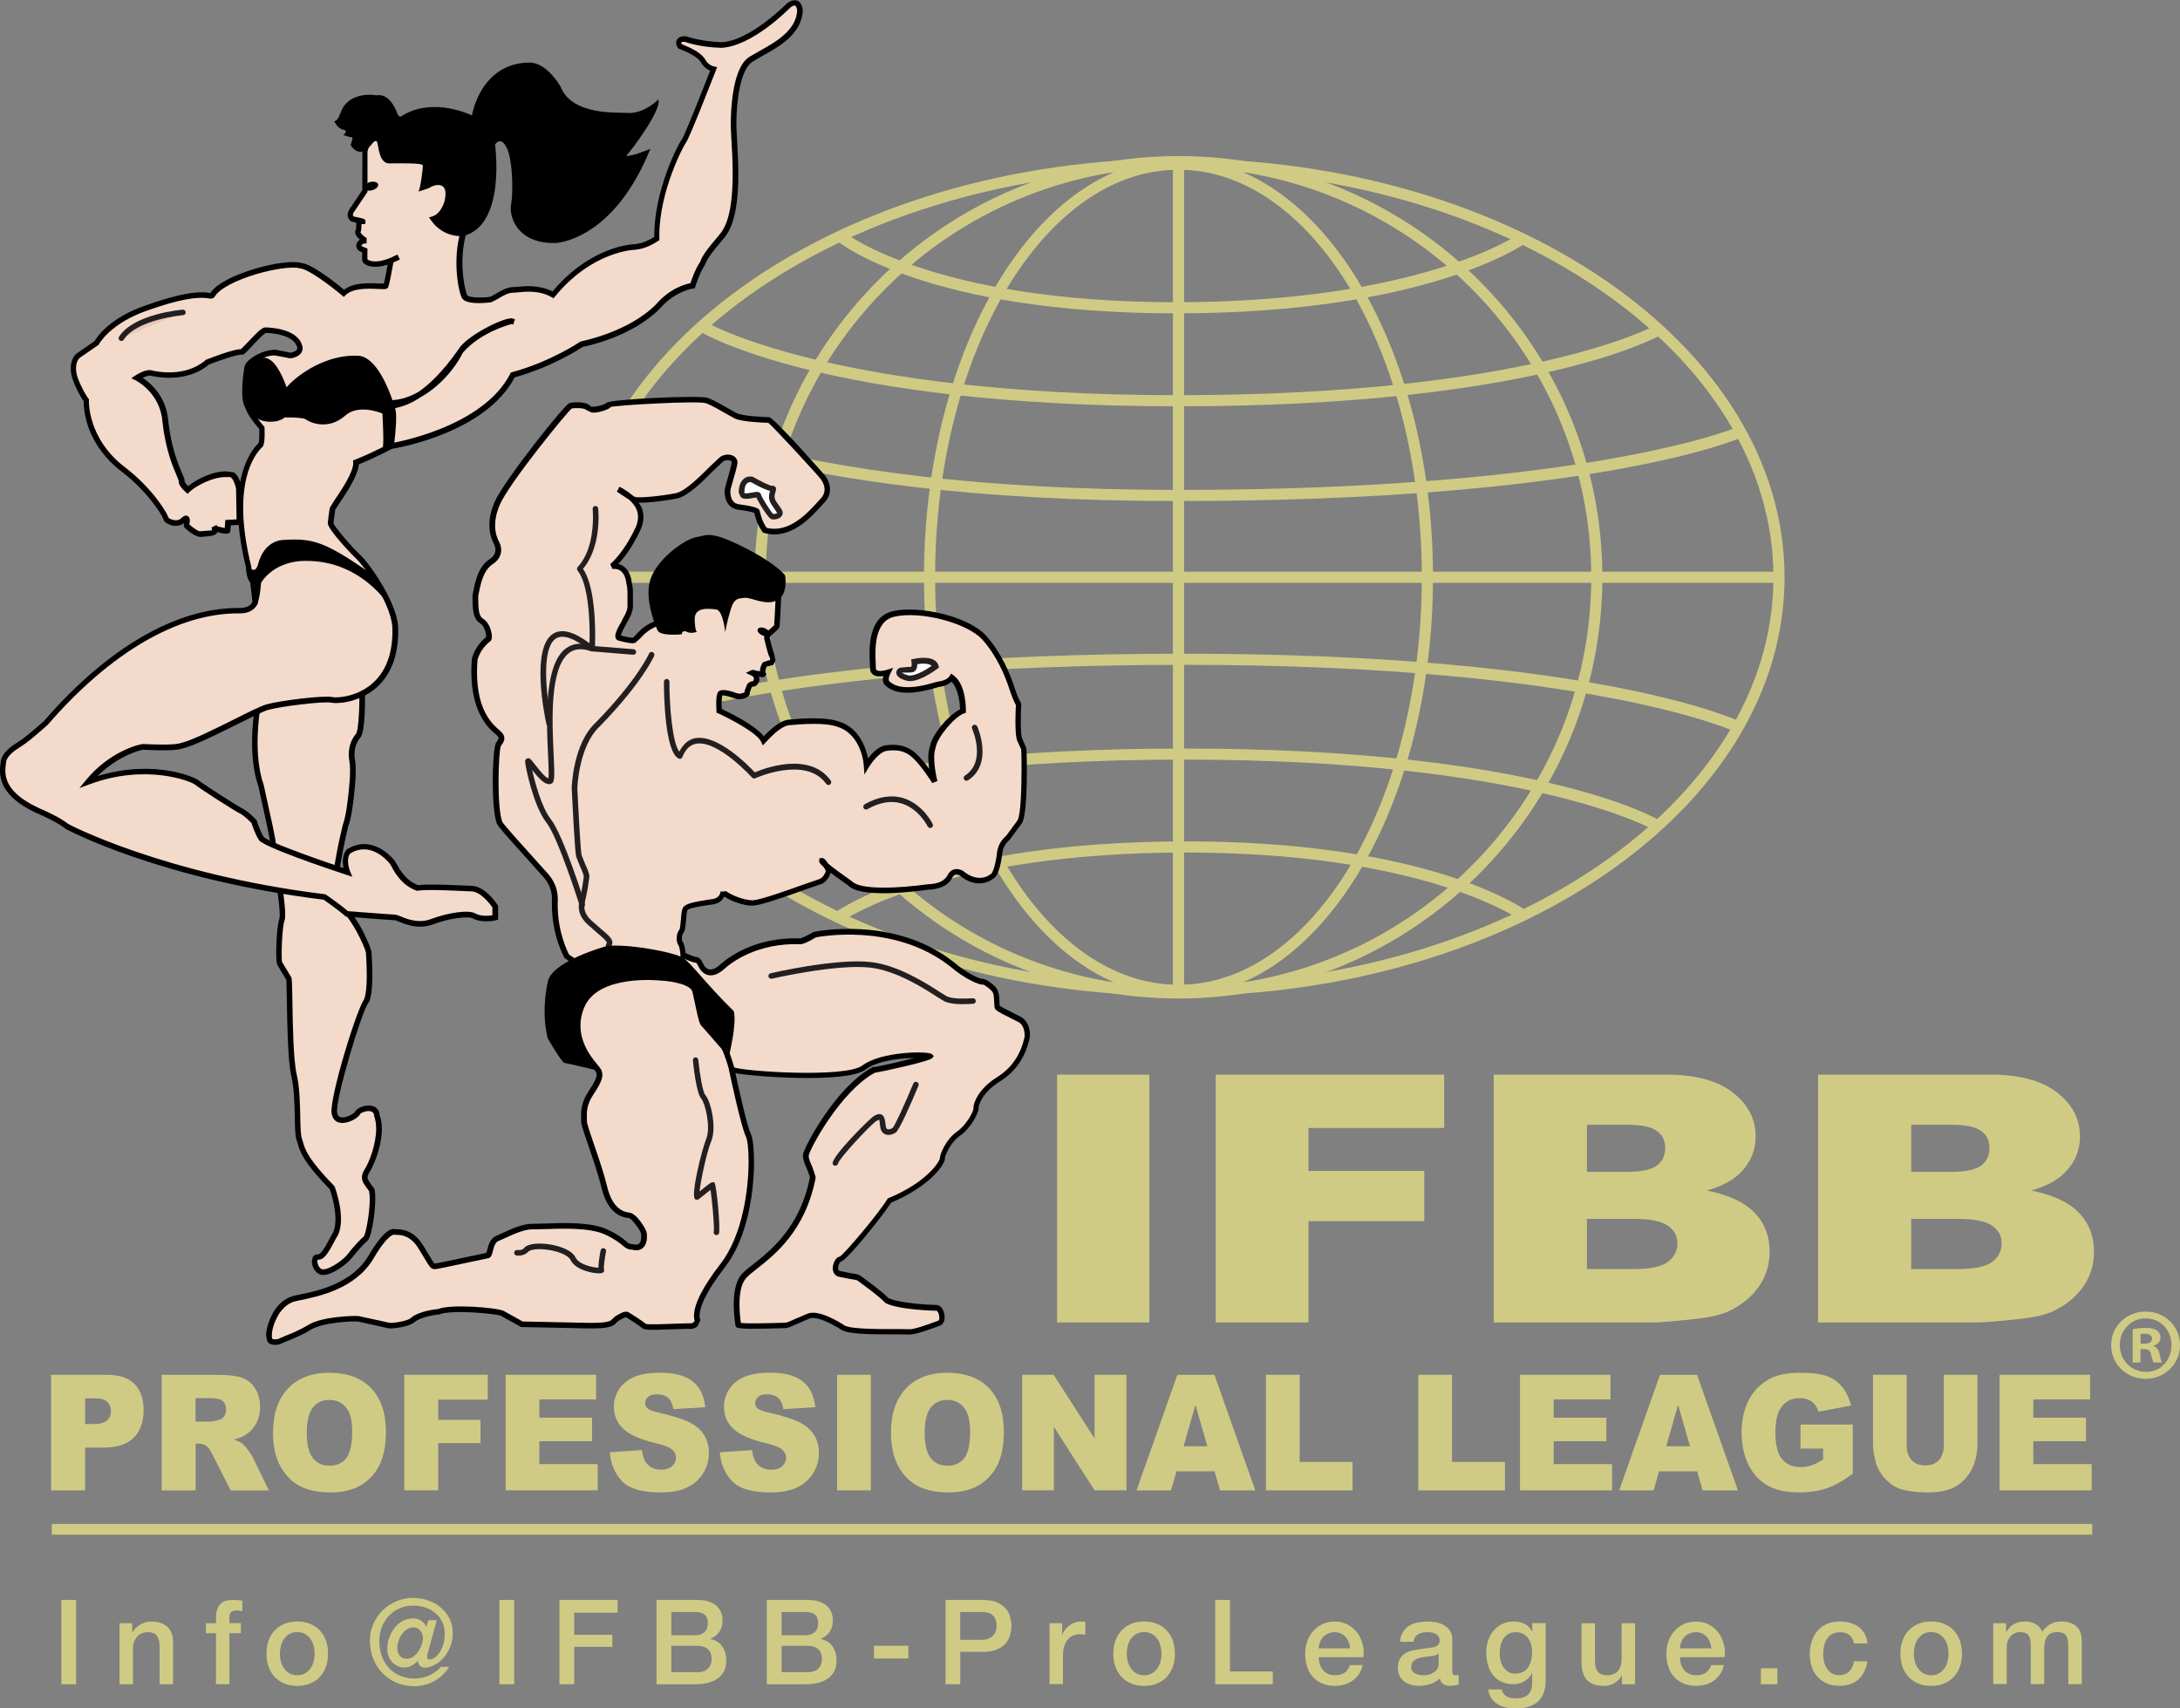 <?xml version="1.0" encoding="UTF-8"?> <svg xmlns="http://www.w3.org/2000/svg" id="Layer_1" data-name="Layer 1" viewBox="0 0 456.74 357.99"><rect x="0" y="0" width="456.74" height="357.99" fill="#808080" stroke="none"/><defs><style> .cls-1 { fill: #cfcb85; } .cls-2 { fill: #231f20; } .cls-3, .cls-4, .cls-5, .cls-6 { isolation: isolate; } .cls-4 { fill: #e8c8ba; } .cls-5 { fill: #f3dacb; } .cls-6 { fill: #fff; } </style></defs><rect class="cls-1" x="10.86" y="319.33" width="427.5" height="2.26"></rect><g><path class="cls-1" d="m449.6,274.84c4.02,0,7.14,3.12,7.14,7.02s-3.12,7.06-7.19,7.06-7.23-3.08-7.23-7.06,3.21-7.02,7.23-7.02h.04Zm-.08,1.42c-3.08,0-5.39,2.52-5.39,5.6s2.31,5.61,5.48,5.61c3.08.04,5.35-2.48,5.35-5.61s-2.27-5.6-5.4-5.6h-.04Zm-1.07,9.24h-1.62v-6.98c.64-.13,1.54-.26,2.7-.26,1.32,0,1.92.22,2.44.56.38.3.68.86.68,1.5,0,.82-.6,1.42-1.46,1.67v.08c.68.22,1.07.77,1.28,1.71.22,1.07.34,1.5.52,1.71h-1.76c-.21-.26-.34-.86-.56-1.67-.13-.77-.55-1.12-1.45-1.12h-.77v2.78Zm.04-3.94h.77c.9,0,1.62-.3,1.62-1.02,0-.64-.47-1.07-1.5-1.07-.43,0-.72.05-.9.09v2.01Z"></path><g><g><path class="cls-1" d="m119.93,120.96c0,48.38,56.97,87.73,126.98,87.73s126.98-39.35,126.98-87.73-56.96-87.73-126.98-87.73-126.98,39.35-126.98,87.73Zm2.33,0c0-47.09,55.92-85.4,124.65-85.4s124.65,38.32,124.65,85.4-55.92,85.4-124.65,85.4-124.65-38.31-124.65-85.4Z"></path><path class="cls-1" d="m158.11,120.96c0,48.67,39.84,88.27,88.81,88.27s88.8-39.6,88.8-88.27-39.84-88.26-88.8-88.26-88.81,39.59-88.81,88.26Zm2.33,0c0-47.38,38.8-85.94,86.48-85.94s86.47,38.55,86.47,85.94-38.79,85.94-86.47,85.94-86.48-38.55-86.48-85.94Z"></path><path class="cls-1" d="m193.59,120.96c0,48.38,23.92,87.73,53.32,87.73s53.32-39.35,53.32-87.73-23.92-87.73-53.32-87.73-53.32,39.35-53.32,87.73Zm2.33,0c0-47.09,22.88-85.4,50.99-85.4s50.98,38.32,50.98,85.4-22.87,85.4-50.98,85.4-50.99-38.31-50.99-85.4Z"></path><rect class="cls-1" x="245.75" y="33.85" width="2.33" height="174.2"></rect><path class="cls-1" d="m175.2,50.35c.76.63,19.2,15.31,71.17,15.31s72.42-14.13,73.26-14.73l-1.35-1.9c-.2.15-20.85,14.3-71.92,14.3s-69.51-14.64-69.69-14.79l-1.48,1.81Z"></path><path class="cls-1" d="m146.4,69.33c1.06.65,26.69,15.81,100.45,15.81s99.92-14.28,101-14.88l-1.15-2.03c-.26.15-26.88,14.58-99.86,14.58s-98.97-15.31-99.23-15.47l-1.22,1.99Z"></path><path class="cls-1" d="m131.32,86.14c1.15.77,28.96,18.85,115.53,18.85s116.79-12.78,118.04-13.33l-.93-2.14c-.31.13-31.28,13.14-117.11,13.14s-113.95-18.27-114.22-18.45l-1.3,1.93Z"></path><path class="cls-1" d="m175.23,191.04l1.34,1.91c.21-.15,20.85-14.31,71.92-14.31,47.63,0,67.89,12.68,70.05,14.13l1.3-1.94c-3.62-2.42-24.03-14.52-71.35-14.52-51.93,0-72.42,14.13-73.26,14.73Z"></path><path class="cls-1" d="m147.02,171.72l1.15,2.04c.26-.15,26.88-14.59,99.86-14.59s98.39,14.69,98.64,14.83l1.2-2c-1.03-.61-26.09-15.15-99.84-15.15s-99.93,14.28-101.01,14.87Z"></path><path class="cls-1" d="m129.99,150.31l.93,2.14c.31-.14,31.29-13.14,117.12-13.14s115.88,14.13,116.17,14.27l1.02-2.1c-1.21-.59-30.72-14.5-117.19-14.5s-116.79,12.78-118.04,13.32Z"></path><rect class="cls-1" x="121.14" y="119.79" width="251.59" height="2.34"></rect></g><g><path class="cls-5" d="m53.89,148.89s-1.54,9.02.8,15.75c1.57,7.05,2.51,11.27,2.51,12.06s2.5,14.25,1.88,15.97c-.62,1.73-.78,8.77-.47,9.24.31.47,1.57,2.67,1.88,3.13.32.47,0,15.51,1.1,20.21,1.1,4.69.47,11.74,1.1,13.47.62,1.72.31,3.44,6.88,10.18,0,0,2.66,7.05.31,10.33-1.72,3.3-2.35,4.23-3.44,4.23s-.47,3.13,1.25,3.13,4.7-2.2,5.64-3.44c.94-1.25,2.66-3.13,3.29-3.6.63-.47,1.88-7.51,1.25-10.18-1.25-1.72-2.03-2.35-.94-4.06,1.1-1.72,3.44-7.67,2.03-11.44-.15-2.67-3.76-1.41-4.06-.62-.32.77-4.39,2.97-4.86,0-.47-2.98,5.48-22.39,6.73-23.49,1.1-2.66.47-9.55.47-10.18s-3.13-8.29-6.57-10.18c-1.88-1.56,1.72-16.43,1.72-16.43,0,0,.49-.87.96-4.54,0,0,.91-6.27.45-8.93-.47-2.66.47-4.37,1.25-5.32.79-.94.94-7.36.79-8.92-.15-1.57-21.97.91-21.95,3.66Z"></path><path d="m71.21,144.21c-2.94.15-17.9,1.58-17.9,4.67,0-.01.01-.1.01-.1-.03.21-.51,3.08-.51,6.76,0,2.9.3,6.28,1.34,9.28,1.5,6.76,2.47,11.16,2.47,11.87l.45,3.06c.48,3.02,1.54,9.57,1.54,11.95,0,.36-.02.61-.07.77-.4,1.09-.67,4.54-.67,7.04,0,1.37.08,2.45.26,2.72l1.88,3.13c.02.21.05,2.42.09,4.56.09,4.92.2,12.36.92,15.45.61,2.6.68,5.99.74,8.71.04,2.23.07,3.98.38,4.82l.23.73c.45,1.59,1.08,3.78,6.71,9.56.11.31,1.21,3.39,1.21,6.27,0,1.28-.22,2.51-.86,3.41-1.71,3.26-2.26,3.99-2.97,3.99-.38,0-.71.18-.92.52l-.21.91c0,1.17.85,2.87,2.38,2.87,2.05,0,5.16-2.43,6.1-3.68.97-1.28,2.64-3.08,3.17-3.48,1.02-.77,2.06-8.34,1.48-10.79l-.03-.12-.48-.64c-.99-1.32-1.27-1.67-.51-2.86,1.06-1.66,3.63-7.83,2.09-11.95-.04-1-.7-1.78-1.79-1.96-1.27-.2-3.04.49-3.37,1.32-.2.33-1.85,1.32-2.93,1.12-.32-.07-.69-.23-.81-1-.43-2.73,5.33-21.71,6.55-22.97l.08-.08.07-.13c.99-2.4.66-7.77.54-9.78l-.03-.62c0-.75-3.16-8.66-6.88-10.69-.89-.75.32-8.8,2.01-15.78,0,.05.5-.93.98-4.61.03-.25.92-6.38.44-9.1-.43-2.38.38-3.96,1.13-4.85,1.03-1.24,1.02-8.25.91-9.36-.06-.64-.51-1.2-5.21-.95Zm-.81,115.27c2.46-3.43-.17-10.51-.28-10.81l-.05-.11-.08-.08c-5.51-5.65-6.09-7.68-6.51-9.16l-.25-.82c-.24-.66-.28-2.5-.32-4.45-.06-2.78-.12-6.23-.76-8.95-.69-2.98-.81-10.34-.89-15.21-.07-4.57-.11-4.92-.29-5.19l-1.88-3.12c-.19-.65-.05-7.14.53-8.72.43-1.17-.19-5.76-1.42-13.3l-.43-2.88c0-.8-.77-4.27-2.48-12.02l-.06-.22c-2.27-6.52-.79-15.38-.78-15.46v-.09s.13-.35,1.4-.86c4.91-1.99,17.75-3.24,19.39-2.53.03.36.05.79.05,1.34,0,2.48-.26,6.38-.7,6.92-.74.89-1.52,2.3-1.52,4.31,0,.47.04.96.14,1.49.09.51.13,1.17.13,1.9,0,2.87-.57,6.79-.57,6.84-.44,3.42-.9,4.34-.9,4.36-.68,2.74-2.3,9.88-2.3,14.09,0,1.5.2,2.63.72,3.06,3.21,1.76,6.25,8.96,6.37,9.77,0-.03.04.66.04.66.1,1.76.43,7.12-.46,9.27l.16-.22c-1.38,1.21-7.44,20.76-6.92,24.02.18,1.16.86,1.86,1.92,1.98,1.59.18,3.71-1.04,4.05-1.85.14-.23,1.36-.81,2.24-.57.3.08.66.26.7,1.01.3.8.42,1.71.42,2.66,0,3.31-1.51,7.09-2.36,8.41-.44.69-.62,1.25-.62,1.77,0,.87.53,1.57,1.18,2.43,0,0,.2.27.31.42.1.46.15,1.04.15,1.7,0,2.96-.84,7.28-1.25,7.84-.63.45-2.37,2.36-3.35,3.66-.9,1.21-3.74,3.22-5.17,3.22-.51,0-.82-.47-.97-.75-.3-.6-.27-1.16-.19-1.27,1.37.04,2.11-1.13,3.87-4.5Z"></path></g><g><path class="cls-5" d="m76.5,31.61v8.41s-2.32,3.5-2.62,3.88c-.87,1.14-.25,1.89.03,1.98.28.1,1.99.47,2.13.47s-.81-.12-.81-.12c0,0,0,1.88-.09,2.06-.66.57,1.14,2.05,1.66,2.09.52.06-1.49-.21-1.57,1.07,0,.65.72.77,1.24,1,0,0,.04,1.67,0,1.99-.05.33,1.94,2.13,7.1-.62l-1.61.76s-.85,4.89-1.08,5.31c-.24.43-6.4-.95-8.82,1.51,0,0-6.68-5.62-8.94-5.74-3.42-1.02-16.31,2.27-18.58,6.06,0,0,.13.26-.38.26s-2.9-1.18-13.03,2.38c-8.46,2.78-10.86,7.47-10.86,7.47,0,0-2.65,1.9-3.66,2.52-1.01.63-1.77,2.66-.63,5.43,1.13,2.78,2.15,4.05,2.15,4.05,0,0-.51,8.33,7.95,14.66,5.69,4.42,8.6,9.47,8.72,10.1.12.64,2.4,1.65,3.66.38,1.27-1.26.63,1.14.63,1.14,0,0,2.03,1.9,3.04,1.77,1-.13,2.78-.13,2.9-.63.12-.51-.12-1.01-.12-1.01l.25.5s2.53.76,2.53.38.13-1.64.13-1.64l2.4-.13-.13-7.07s-.64-3.41-2.27-2.91c-3.16-.25-7.21,2.02-8.47,3.29,0,0-1.39-1.27-1.27-1.9.13-.63-2.53-4.42-3.41-12.51-.5-6.44-5.94-9.09-5.94-9.09,0,0,1.9-1.27,2.91-1.01,1.01.25,7.32,1.64,11.88-2.28,5.55-2.15,6.83-2.15,7.2-2.15s4.04-4.55,4.92-4.55,6.07.25,7.07,3.16c.76,1.77-1.77,2.14-1.77,2.14,0,0-1.39-.13-2.65-.5-2.15-.63-6.57,1.64-6.57,3.28,0,0-1.01,5.94.12,7.83.63,1.9,3.04,4.55,3.04,4.55,0,0,.12,3.16-.25,3.54-.38.38-7.33,6.19-2.53,25.52.12,2.66.89,3.03.89,3.03l.51,4.42s-.51,1.77-3.15,1.77-19.72-.76-40.69,23.5c-3.16,2.78-4.27,3.68-5.6,4.54-.88.56-3.13,1.9-3.32,3.71-.18,1.76-1.44,6.53,8.16,10.58,3.92,1.78,4.81,2.65,5.18,2.91.38.26,20.23,10.62,53.96,14.79,3.28,2.28,4.67,3.52,4.67,3.52,0,0,9.73.77,10.23.77s3.92,2.28,7.58.88c3.66-1.39,7.84-1.89,8.97-1.13,1.77.89,4.3.25,4.3.25v-2.27s-2.4-3.79-5.05-3.79c-1.01,0-8.85-.5-11.25-.12-3.54-1.27-4.8-4.8-5.3-5.43-.51-.63-4.42-5.19-9.23-2.15-1.26,1.52-.13,4.3-.13,4.3,0,0-17.18-5.69-18.07-7.08-.88-1.39-1.51-3.53-1.51-3.53,0,0-1.51-1.64-2.78-2.27-1.27-.63-8.47-5.3-9.23-5.94-.75-.63-10.23-4.8-22.74-.12,4.67-5.69,10.74-7.33,11.5-7.33s6.44.38,8.09-.26c3.91-.89,15.29-7.33,17.94-8.09,2.66-.75,11.88-1.89,13.52-1.51,1.65.38,13.9-.38,13.27-15.54-.5-5.06-5.81-12.63-7.7-14.4-1.9-1.77-5.94-6.44-5.82-7.08.12-.63.12-2.27.38-3.03.25-.76,5.18-6.95,4.93-9.73,3.53-1.39,7.33-3.41,7.33-3.41,0,0,19.46-3.04,25.52-14.91,8.33-2.27,14.4-6.44,14.4-6.44,0,0,10.1-1.9,16.05-7.96,3.29-3.79,7.2-4.3,7.2-4.3,0,0,.88-2.9,2.15-4.8.63-1.89,3.04-4.29,4.17-5.81,3.92-4.93,2.41-18.19,2.27-22.36-.12-4.17.51-12.38,3.54-14.4,3.03-2.02,10.11-4.55,10.36-10.36-.38-2.66-2.27-1.01-2.27-1.01,0,0-7.83,8.08-14.15,8.34-4.54-.13-7.58-1.26-7.58-1.26,0,0-2.02-.12-1.14,1.51,1.89.77,4.18,1.78,4.93,3.17.76,1.39,2.14,1.64,2.14,1.64,0,0-5.56,14.28-6.18,15.03-.64.76-5.94,10.87-5.69,20.47-2.14,1.39-3.54,1.64-4.67,1.77,0,0-8.97.13-17.06,9.98-3.28-1.89-7.2-1-8.08-1-1.9-.13-3.91,1.64-4.93,2.02,0,0-4.93.63-5.56-.64-.64-1.26-2.15-8.59.25-14.78,2.39-6.19-17.58-29.42-21.11-15.72Z"></path><path d="m164.94.64c-.11.12-7.78,7.95-13.79,8.2-4.34-.13-7.32-1.22-7.35-1.23-.38-.05-1.48-.08-1.95.67-.1.15-.19.38-.19.66s.08.61.3,1.01l.1.18.19.08c1.27.51,3.91,1.57,4.64,2.9.55,1,1.34,1.47,1.9,1.71-2.12,5.42-5.42,13.68-5.89,14.33-.85,1.02-5.82,10.81-5.82,20.17,0,.11,0,.22,0,.33-1.87,1.16-3.08,1.4-4.16,1.53-.31,0-9.06.27-17.15,9.88-2.77-1.38-5.79-1.13-7.28-.96l-.64.05c-1.47-.1-2.97.81-4.08,1.47l-1.06.58c-2.23.27-4.59.12-4.83-.35-.51-1.01-2.1-8.2.27-14.31,1.19-3.07-2.3-9.11-6.06-13.42-1.72-1.97-7.68-8.33-12.36-7.22-1.86.44-3.13,1.98-3.81,4.57v.07s-.01,7.97-.01,8.3c-.18.27-2.5,3.72-2.5,3.72-.43.56-.57,1.06-.57,1.46,0,.2.03.37.09.51.13.44.44.79.8.91.1.04.49.14.91.23-.02.52-.05,1.46-.05,1.46l.17-.26c-.23.2-.35.46-.35.75,0,.13.02.25.06.39.13.41.51.85.93,1.22-.44.28-.73.68-.76,1.22h0c0,.92.75,1.24,1.24,1.43,0,.48,0,1.52,0,1.52,0,.03,0,.06,0,.1,0,.3.2.61.58.86.44.31,1.92.99,4.76.11-.32,1.75-.63,3.38-.8,3.95-.28,0-1-.02-1-.02-2.05-.11-5.35-.23-7.33,1.31-1.43-1.19-6.76-5.48-8.96-5.6-3.55-1.07-16.61,2.36-19.06,6.3-.03-.01-.08-.01-.08-.01-.97-.19-3.97-.75-13.05,2.45-8.04,2.64-10.72,6.91-11.11,7.62-.19.13-3.54,2.44-3.54,2.44-.86.53-1.47,1.72-1.47,3.27,0,.86.19,1.83.61,2.87.97,2.37,1.81,3.62,2.1,4.01v.14c0,1.71.47,9.03,8.19,14.8,5.4,4.2,8.32,9.08,8.5,9.76.12.63.95,1.08,1.6,1.28,1.03.31,2.02.13,2.75-.42-.03.18-.09.68-.09.68l.2.28c.53.49,2.32,2.07,3.51,1.92l.74-.07c1.28-.1,2.37-.21,2.62-.94,1.88.51,2.28.33,2.44.2l.22-.15.05-.37s.05-.62.09-1.09c.55-.03,1.37-.08,1.66-.09.22,2.61.69,5.55,1.52,8.9.09,1.97.55,2.81.9,3.17.04.38.44,3.78.46,4.05-.09.23-.59,1.28-2.55,1.28h-.24c-13.08-.08-27.61,8.33-40.89,23.7-3.08,2.71-4.18,3.59-5.48,4.43,0,0-.18.11-.18.11-1.04.66-3.2,2.05-3.41,4.02l-.04.33c-.05.4-.11.91-.11,1.5,0,2.42,1.09,6.15,8.68,9.34,3.29,1.49,4.39,2.33,4.85,2.69l.23.17c.14.1,19.62,10.58,54.06,14.85,3.12,2.16,4.49,3.4,4.5,3.41l.15.13h.19c1,.1,9.77.78,10.28.78-.06,0,.46.2.46.2,1.27.54,4.23,1.82,7.33.64,3.61-1.37,7.57-1.77,8.44-1.19,2,1,4.64.36,4.76.33l.44-.12v-2.89l-.09-.15c-.1-.16-2.6-4.06-5.54-4.06l-1.65-.06c-2.65-.12-7.47-.34-9.49-.07-2.58-.98-3.84-3.25-4.51-4.47l-.45-.73c-.47-.59-4.74-5.6-9.98-2.28-.65.76-.83,1.68-.83,2.53,0,.5.07.96.16,1.36-7.88-2.63-16.06-5.69-16.72-6.5-.82-1.28-1.43-3.35-1.44-3.37l-.04-.13-.09-.1c-.07-.07-1.6-1.73-2.95-2.4-1.22-.61-8.35-5.23-9.12-5.86-.86-.73-9.49-4.49-21.18-.91,4.27-4.25,9.01-5.51,9.57-5.51l.77.03c2.99.12,6.23.18,7.52-.32,2.25-.51,7.02-2.88,11.22-4.97,2.89-1.44,5.61-2.8,6.67-3.1,2.57-.73,11.72-1.86,13.23-1.51,1.12.26,5.58.05,9.17-2.92,3.21-2.67,4.84-6.72,4.84-12.06,0-.38-.01-.76-.02-1.15-.54-5.39-6.08-13.11-7.9-14.8-1.97-1.84-5.44-5.95-5.64-6.67.01-.02.12-1.01.12-1.01l.24-1.82s.89-1.37.89-1.37c1.93-2.85,3.93-6.02,4.05-8.14,3.31-1.33,6.7-3.11,6.95-3.25,1.39-.22,19.58-3.38,25.72-14.98,7.87-2.19,13.71-6.02,14.25-6.38.88-.17,10.4-2.13,16.24-8.11,3.1-3.58,6.82-4.12,6.86-4.12l.37-.05.11-.36s.88-2.84,2.08-4.65c.49-1.4,1.86-3.01,2.95-4.31l1.21-1.47c2.25-2.84,2.78-8.23,2.78-13.2,0-2.68-.15-5.23-.27-7.2l-.12-2.33c-.01-.34-.02-.7-.02-1.07,0-4.63.84-11.19,3.3-12.84l2.14-1.26c3.49-1.93,8.26-4.57,8.48-9.56-.15-1.15-.55-1.8-1.18-2.03-.97-.36-1.95.46-2.06.55Zm.8.85c.19-.17.63-.4.85-.31.07.03.31.18.43,1-.19,4.23-4.63,6.7-7.87,8.49l-2.23,1.3c-3.53,2.35-3.81,11.25-3.81,14.07,0,.47.01.77.01.84l.12,2.36c.12,1.96.27,4.52.27,7.19,0,4.76-.48,9.84-2.53,12.43-.02.01-1.17,1.43-1.17,1.43-1.23,1.45-2.61,3.09-3.11,4.57-1.04,1.53-1.8,3.74-2.05,4.48-.9.17-4.2.97-7.19,4.42-5.71,5.83-15.61,7.75-15.72,7.77l-.12.03-.1.07c-.05.03-6.09,4.14-14.23,6.36l-.25.07-.12.23c-5.86,11.47-24.9,14.57-25.09,14.6h-.1s-.09.06-.09.06c-.04.02-3.81,2.02-7.27,3.38l-.41.16.04.43c0,.06,0,.11,0,.17,0,1.93-2.6,5.79-3.88,7.67l-1.03,1.65s-.3,2.1-.3,2.1l-.1,1s-.02.06-.02.09c0,1.44,5.5,7.06,6,7.52,1.68,1.57,7.03,9.05,7.52,14.04.02.36.03.72.03,1.08,0,4.96-1.49,8.72-4.42,11.15-3.27,2.72-7.31,2.88-8.16,2.68-1.8-.42-11.22.78-13.81,1.53-1.17.33-3.81,1.64-6.87,3.18-4.15,2.06-8.84,4.41-11.04,4.9-1.32.5-5.55.33-7.14.26l-.81-.03c-.72,0-6.99,1.51-11.95,7.55l-1.38,1.68,2.03-.76c11.95-4.47,21.34-.65,22.17.03.82.68,8.04,5.36,9.34,6,1.05.53,2.29,1.83,2.52,2.07.12.38.7,2.22,1.54,3.53.92,1.46,14.3,5.97,18.38,7.32l1.2.4-.48-1.17c-.28-.68-.81-2.68.03-3.71,4.17-2.59,7.67,1.33,8.32,2.15l.33.56c.7,1.29,2.16,3.96,5.23,5.06l.14.04.15-.02c1.79-.29,6.78-.05,9.46.07l1.7.07c1.85,0,3.78,2.36,4.47,3.39v1.61c-.72.12-2.27.29-3.45-.3-1.43-.97-6.03-.18-9.44,1.11-2.66,1.01-5.22-.09-6.45-.62l-.93-.3c-.37,0-6.1-.44-10-.74-.36-.31-1.72-1.46-4.58-3.44l-.12-.09-.14-.02c-33.68-4.15-53.54-14.59-53.71-14.69l-.16-.11c-.5-.38-1.68-1.29-5.1-2.84-6.96-2.93-7.97-6.13-7.97-8.28,0-.52.06-.97.11-1.35l.04-.36c.15-1.41,1.99-2.59,2.88-3.16l.18-.12c1.37-.88,2.48-1.77,5.67-4.59,13.12-15.16,27.33-23.44,40.06-23.35h.24c3.06,0,3.69-2.1,3.72-2.19l.02-.11-.54-4.77-.24-.18s-.52-.46-.62-2.57c-4.26-17.2.68-23.5,2.3-25.02.21-.21.61-.62.48-4.03v-.21s-.15-.16-.15-.16c-.03-.03-2.33-2.59-2.91-4.34-.9-1.52-.38-5.96-.11-7.56.01-.33.28-.81,1.04-1.38,1.49-1.11,3.68-1.77,4.79-1.44l2.77.52c.31-.03,1.77-.27,2.34-1.28.19-.34.35-.92.02-1.68-1.21-3.47-7.35-3.52-7.61-3.52-.67,0-1.56.83-3.74,3.16,0,0-1.27,1.3-1.37,1.39-.59.01-2.17.22-7.23,2.19l-.1.03-.07.07c-4.27,3.67-10.21,2.44-11.36,2.15-1.2-.3-3.02.86-3.37,1.09l-.85.56.91.45c.05.02,5.15,2.6,5.61,8.62.64,5.91,2.24,9.61,3.01,11.38l.4,1.05c-.16.75.84,1.81,1.45,2.36l.41.38.39-.39c1.18-1.18,5.07-3.35,8.01-3.12l.22-.03.39.05c.57.34,1.01,1.66,1.15,2.41v.02c0,.33.08,4.84.11,6.4-.66.03-2.35.13-2.35.13,0,0-.09,1.17-.13,1.67-.38-.05-.97-.18-1.58-.36-.07-.14-.13-.27-.13-.27l-1.04.52.08.62c-.12,0-1.1.08-1.62.11l-.8.08c-.41.06-1.48-.68-2.34-1.44.05-.27.12-.58.12-.77,0-.72-.31-.9-.44-.98-.58-.33-1.16.25-1.36.44-.43.44-1.02.47-1.44.41-.7-.08-1.19-.43-1.25-.54-.12-.65-3.03-5.82-8.92-10.4-8.1-6.05-7.74-14.08-7.74-14.16l.02-.22-.14-.17s-.98-1.25-2.06-3.9c-1.01-2.46-.38-4.23.4-4.72,0,0,3.82-2.63,3.82-2.63l.06-.13s2.43-4.52,10.53-7.19c5.84-2.06,10.03-2.86,12.46-2.4l.38.05c.41,0,.7-.13.87-.39,2.09-3.62,14.71-6.9,17.91-5.95,1.65.1,6.22,3.51,8.75,5.63l.41.35.37-.38c1.53-1.56,5.02-1.38,6.88-1.29,1.33.07,1.78.09,2.03-.35.23-.43.77-3.31,1.1-5.19.38-.17,1.34-.63,1.34-.63h0s.02,0,.03-.01l-.52-1.04-.04.02c-4.06,2.16-5.94,1.33-6.25.97,0-.38.01-2.24.01-2.24l-.34-.13-.35-.14c-.43-.17-.55-.24-.55-.33.02-.45.82-.48,1.06-.48v-1.17c-.35-.08-1.25-.89-1.29-1.21.12-.14.21-.38.23-1.7.02,0,.04,0,.05,0,.06,0,.16.03.18.03h.55l.05-.55v-.07c0-.31-.22-.43-.56-.52v-.02s-1.97-.44-1.98-.45h0s-.09-.22-.09-.22c0-.02-.01-.06-.01-.09,0-.22.11-.48.33-.76,0-.01,2.73-4.06,2.73-4.06v-8.48c.55-2.11,1.53-3.36,2.92-3.69,2.64-.63,7.05,2.06,11.21,6.84,4.18,4.8,6.69,10.07,5.85,12.25-2.41,6.21-1.01,13.72-.23,15.25.73,1.48,4.54,1.16,6.15.96.13-.03,1.38-.7,1.38-.7,1.02-.62,2.29-1.39,3.43-1.31.04,0,.8-.07.8-.07,1.45-.15,4.47-.48,7.03.99l.43.25.32-.38c7.8-9.5,16.53-9.77,16.62-9.77,1.26-.14,2.74-.4,4.98-1.86l.27-.18v-.32c-.01-.22-.02-.44-.02-.65,0-9.31,5.12-18.9,5.57-19.43.64-.77,4.97-11.83,6.29-15.2l.25-.65-.69-.14s-1.13-.24-1.74-1.35c-.78-1.44-2.84-2.45-4.98-3.32-.05-.11-.1-.24-.1-.29,0-.03,0-.04,0-.05.06-.09.44-.18.73-.16-.04.01,3.01,1.14,7.6,1.27,6.51-.26,14.26-8.18,14.59-8.51ZM50.73,74.32c.37,0,.6-.22,2.04-1.76.87-.93,2.48-2.66,2.95-2.8,1.49,0,5.67.5,6.46,2.78.09.18.11.32.11.44s-.03.19-.06.24c-.24.43-1.08.65-1.35.69,0-.03-2.41-.48-2.41-.48-1.64-.48-4.25.45-5.82,1.62-.68.52-1.49,1.31-1.49,2.22-.06.33-.42,2.51-.42,4.63,0,1.37.15,2.71.63,3.51.56,1.72,2.54,4.01,2.95,4.47.01.29.02.58.02.86,0,.98-.05,1.88-.16,2.11-.94.87-2.93,3.28-3.85,8.14-.26-.75-.67-1.6-1.35-2.01l-1.35-.17.23-.02c-3.11-.24-6.79,1.69-8.45,3.08-.39-.42-.73-.85-.75-1.02.01-.05.02-.1.02-.15,0-.3-.17-.69-.51-1.48-.74-1.72-2.29-5.31-2.92-11.03-.4-5.12-3.71-7.92-5.34-9.01.61-.31,1.25-.55,1.6-.47,1.23.3,7.58,1.61,12.27-2.32,2.48-.96,5.68-2.09,6.95-2.09Z"></path></g><g><path class="cls-5" d="m163.14,124.65s-.27,5.96-.36,6.5c-.09.54-2.26,1.72-2.08,2.53.18.82.83,3.43,1.09,3.79.28.37.18,1.17-.09,1.36-.27.17-1,.08-1.35.36-.37.27-.72,1.62-.45,1.99.26.36-1.54-.18-1.26,0,.26.18-.64-.36-1-.18,1.17.55.81,1.27.9,1.54,0,0-.28.72-.54.72s-.81.09-.99.54c-.18.45-.54,1.18-.46,1.45.1.27-1.17.99-2.43.54-1.27-.46-2.71-.82-3.16-.46-.45.36-.28,3.61-.28,3.61,0,0,8.13,3.7,9.3,6.22,2.8-3.07,4.33-3.69,5.41-3.79,1.08-.09,7.32-.77,10.42.43,4.14,1.37,5.55,5.97,5.74,8.59,0,0,1.89-3.16,3.97-3.61,2.34-.36,4.33-.09,6.14,1.63,1.8,1.71,3.88,4.87,4.14,5.41,0,0-1.26-4.88-.36-7.31.27-2.16,4.06-6.77,6.32-7.58,0,0,.09-5.23-2.35-6.96-.54.91-2.07,1.36-2.61,1.36s-7.76,2.89-10.92-.18c-.72-.63.09-2.26.09-2.26,0,0-3.07.99-3.07-.9s-1.18-10.11,4.33-11.38c5.51-1.27,15.62,1.18,19.04,5.05,3.43,3.88,5.15,8.66,5.78,10.65.63,1.99,1.35,3.25,1.35,3.25,0,0-.36,6.4.27,7.49.63,1.07.72,1.36.82,1.81.08.45.36,13.17-.82,15.25-1.17,2.07-2.17,2.61-2.53,3.43-.45.36-1.53,1.44-1.71,3.15-.19,1.72-.81,4.78-1.71,4.96-.54.54-3.16,1.9-6.33-.72-1.25-.71-2.07.1-2.25.45-.17.36-.89,2.35-4.68,2.43-3.26.45-14.08,1.72-16.44-.81,0,0-5.85-4.06-5.85-4.6s1.17,1.35,1.35,1.8c.18.45-.63,2.26-1.8,2.53-1.17.27-11.56,4.33-13.99,4.42-2.44.09-6.23-1.8-6.23-2.34s.18,1.71-2.08,2.08c-2.26.36-5.41.71-5.87,1.53-.45.81-.27,4.07-.81,4.69-.54.64-.54,2.08-.17,2.53.36.45.54,1.98.54,2.43,0,0,2.07.99,2.61.99s.82.54,1.18,1.27c.36.72,1.72,2.62,4.43.19,2.7-2.45,8.39-5.6,16.33-5.33.54.09,2.98-1.35,2.98-1.35,0,0,16.52-3.61,28.88,6.23,3.15,2.7,5.96,3.69,6.31,3.6.36-.08,2.35,1.18,2.71,2.08.36.91.27,2.62.36,3.16.1.54,3.07,1.71,4.79,2.7,1.71,1,1.62,3.43,1.44,3.97-.18.55-.9,5.33-5.87,8.48-4.24,2.62-4.87,5.69-4.78,6.14.09.45-1.27,3.62-3.7,5.33-2.44,1.71-3.43,4.96-3.35,5.23.1.27-2.15,5.05-11.09,8.75-1.8,2.98-9.47,12.19-10.28,12.28-.81.08-1.72,2.61-.28,3.07,1.45.46,3.71.54,4.15.9.45.36,4.33,3.07,5.87,4.69,2.44,1.27,9.3,1.54,10.39,1.54s1.61,2.61.72,3.16c0,0-5.33,2.08-6.41,1.89-1.08-.17-12,.37-13.91-.9,0,0-4.86-3.25-7.12-2.43-2.25.81-4.15,1.99-4.96,1.99s-9.75.36-9.84-.09c-.1-.45-1.17-7.22.98-10.02,2.18-2.79,11.93-6.85,14.63-21.03-.15-1.25-1.62-3.25-1.44-4.6.17-1.35,6.67-13.72,14.16-17.77,2.25-.27,11.55-2.53,11.82-2.89.27-.37-9.75-.72-13.81,2.34-4.06,3.07-27.26,1.18-27.7.36-.46-.81-34.57-23.64-34.57-23.64,0,0-2.61-4.6-2.52-11.1.27-4.06-1.8-5.68-2.8-6.86-.99-1.18-8.46-9.26-8.75-10.02-1.29-3.34-.81-15.7-.27-16.42.54-.73,1.08-1.36.18-2.27-.9-.89-6.04-3.97-5.14-15.52.63-2.53,2.53-4.06,2.89-4.33.36-.27-.09-2.98-1.36-3.7-1.26-.72-1.38-2.34-1.38-5.27.51-2.76,1.07-5.76,3.38-7.27,1.8-1.18,1.56-2.86,1.11-3.77-.45-.9-1.93-3.63.06-8.32,1.99-4.69,14.72-20.3,15.35-20.49.64-.18,3.16-.36,3.79.45.63.81,3.61-.09,4.24-.63.63-.54,18.95-1.53,20.67-.9,1.72.62,5.15,2.8,5.96,3.15,1.35.73,6.58.9,7.04.9.44,0,10.64,11.19,11.27,12.01.63.81,1.71,2.97,0,4.78-1.73,1.81-6.41,8.04-12.19,6.31-1.26-1.71-1.62-3.88-1.62-3.88,0,0,.26-.45-3.89-.99-2.52-.36-2.34-3.34-2.26-3.79.09-.45,1.44-4.69,1.44-5.6s-1.44-1.44-2.71-.63c-1.25.82-6.4,7.04-9.47,7.67-3.07.63-8.48,1.17-9.03.73-.54-.45-3.15-2.08-3.15-2.08,0,0,6.77,2.71,4.06,8.4-2.71,5.69-5.42,7.74-5.42,7.74,0,0,3.19-.69,3.64,3.64.32,1.09.19,2.24.23,4.98-.33,1.77-1.26,2.8-1.33,3.13-1.36,2.35-1.44,3.16-1,3.24.45.09,2.52.72,3.16.46.64-.27,1.72-2.44,4.78-3.52,3.07-1.09,20.76-10.38,25.46-5.96Z"></path><path d="m127.11,84.41c-.57.49-3.05,1.08-3.4.71-.9-1.16-3.85-.81-4.41-.65-1.03.29-13.87,16.45-15.72,20.81-.79,1.87-1.05,3.45-1.05,4.75,0,2.08.68,3.42.98,4.01.11.22.29.66.29,1.16,0,.6-.25,1.31-1.17,1.92-2.51,1.64-3.11,4.83-3.63,7.64v.39c0,2.89.17,4.65,1.66,5.5.78.45,1.2,2.05,1.2,2.7,0,.06-.01.09-.01.14-.54.42-2.35,2-2.99,4.56-.07.95-.11,1.84-.11,2.69,0,8.78,3.76,11.98,5.07,13.09l.32.3c.21.21.32.37.32.53,0,.23-.17.47-.48.88-.45.59-.74,4.28-.74,8.14,0,3.59.25,7.33.87,8.93.19.48,1.77,2.31,6.74,7.81l2.56,2.86c.96,1.04,2.24,2.44,2.24,5.27,0,.22,0,.44-.02.67v.35c0,6.43,2.5,10.89,2.6,11.09l.07.12.12.07c13.35,8.94,33.53,22.58,34.43,23.52-.05-.09,1.09.47,1.09.47,3.43.73,23.43,2.28,27.42-.73,2.43-1.84,7.15-2.36,10.25-2.43-2.92.76-7.19,1.75-8.68,1.93h-.11s-.1.07-.1.07c-7.73,4.19-14.28,16.81-14.47,18.21,0,.1-.02.21-.02.33,0,.86.43,1.82.85,2.74l.62,1.69c-2.03,10.5-8.19,15.35-11.87,18.25-1.17.91-2.09,1.64-2.64,2.35-1.16,1.5-1.46,3.97-1.46,6.13,0,2.33.36,4.31.36,4.35.13.64.17.86,9.25.6l1.15-.03c.58,0,1.39-.38,2.51-.89l2.66-1.14c1.61-.58,5.31,1.52,6.6,2.37,1.41.94,6.24.99,11.49.97l2.63.02c1.16.2,5.44-1.42,6.72-1.92.59-.35.82-1.01.82-1.69,0-.32-.05-.65-.14-.96-.28-1-.9-1.62-1.61-1.62-1.6,0-7.87-.36-10.07-1.46-1.3-1.35-3.93-3.26-5.21-4.2l-.61-.45c-.33-.28-.96-.38-2.13-.56l-2.21-.45c-.1-.03-.33-.1-.35-.56v-.07c0-.61.37-1.23.54-1.3,1.27-.14,9.04-9.95,10.58-12.39,8.33-3.5,11.28-8.11,11.28-9.26,0-.06-.01-.11-.03-.15.06-.29,1-3.07,3.13-4.57,2.39-1.68,3.95-4.83,3.95-5.79,0-.05,0-.08,0-.12v-.03c0-.48.71-3.15,4.51-5.5,3.12-1.97,5.15-4.86,6.06-8.57l.06-.23c.07-.23.12-.57.12-.98,0-1.17-.41-2.85-1.82-3.67,0,0-2.18-1.12-2.18-1.12-.87-.42-2.15-1.06-2.37-1.32,0,0,0-.05,0-.13,0-.18-.01-.47-.01-.47-.03-.77-.07-1.83-.36-2.54-.4-1.02-2.61-2.62-3.37-2.44-.34-.03-2.85-.94-5.81-3.47-12.46-9.92-29.22-6.4-29.39-6.36-1.18.67-2.48,1.32-2.8,1.35-9.58-.33-15.26,4.11-16.77,5.47-.88.79-1.67,1.15-2.31,1.03-.7-.13-1.1-.83-1.21-1.05-.38-.77-.78-1.58-1.7-1.58-.24-.01-1.2-.41-2.06-.8-.05-.65-.21-1.88-.64-2.4-.08-.11-.13-.37-.13-.67,0-.41.09-.88.3-1.12.39-.45.47-1.35.59-2.79.06-.73.13-1.72.28-2,.33-.46,3.05-.87,4.51-1.09l.94-.14c1.31-.21,1.93-.95,2.25-1.63,1.23.84,3.96,1.98,5.98,1.91,1.66-.06,6.19-1.64,11.07-3.39l3.04-1.05c1.05-.24,1.68-1.27,1.91-1.7.09-.16.2-.45.28-.76.88.67,2.05,1.51,3.67,2.65,2.39,2.6,12.57,1.5,16.84.9,1.74-.04,4.11-.55,5.1-2.7.06-.11.23-.33.53-.43.28-.09.6-.03.94.17,3.46,2.88,6.43,1.23,7.03.62l-.3.16c1.51-.3,2.05-4.26,2.17-5.46.17-1.64,1.28-2.59,1.5-2.76l.06-.04.11-.18.67-.89,1.83-2.5c1.28-2.28.99-15.08.87-15.66,0,0-.87-1.98-.87-1.98-.33-.58-.37-4.17-.2-7.17v-.17s-.08-.15-.08-.15c0,0-.7-1.23-1.3-3.13-.96-2.99-2.75-7.3-5.9-10.86-3.68-4.17-14.17-6.48-19.61-5.23-5.33,1.23-4.97,8.12-4.82,11.06l.03.88c0,.74.35,1.14.64,1.36.61.44,1.47.4,2.17.3-.06.23-.13.45-.13.7,0,.46.12.91.5,1.24,2.85,2.78,8.55,1.12,10.7.5l.65-.18c.47,0,1.71-.33,2.54-1.07,1.58,1.58,1.78,4.94,1.79,5.79-2.46,1.18-6.01,5.49-6.3,7.8-.25.65-.35,1.5-.35,2.37,0,.78.08,1.58.19,2.32-.78-1.08-1.75-2.28-2.66-3.14-1.75-1.66-3.8-2.21-6.63-1.79-1.46.32-2.72,1.67-3.52,2.7-.55-2.75-2.18-6.42-5.91-7.65-1.98-.77-5.48-.94-10.37-.49l-.28.03c-1.02.08-2.58.65-5.29,3.49-1.82-2.36-7.34-5.04-8.8-5.72-.01-.31-.03-.64-.03-.96,0-.9.05-1.69.17-1.9.1,0,.98.07,2.52.63,1.23.44,2.48-.02,2.95-.47.35-.34.29-.68.24-.8.02.08.3-.72.3-.72l.14-.33c.05-.12.29-.17.45-.17.55,0,.9-.6,1.09-1.1l.04-.1v-.23s-.01-.18-.01-.22c0-.1-.07-.27-.09-.39.64.12,1.13.19,1.38-.22l.19-.3-.23-.45.03.05s-.01-.07-.01-.12c0-.31.18-.96.33-1.12,0,.01.5-.1.5-.1l.81-.22s.49-.89.49-.89l-.26-1.32c-.16-.29-.71-2.37-.97-3.56.03-.19.7-.77,1.03-1.04.56-.48.98-.83,1.05-1.26.09-.56.33-5.96.36-6.57v-.27s-.17-.18-.17-.18c-4.17-3.92-16.63,1.66-23.33,4.66l-2.72,1.17c-2.29.8-3.54,2.17-4.29,3l-.54.53c-.15.06-.71.05-2.4-.39,0,0-.08-.02-.16-.04.04-.25.24-.89,1.14-2.44.06-.14.24-.47.24-.47.34-.56.9-1.5,1.15-2.85,0-.03,0-.28,0-.59,0-.63,0-1.88,0-2.04,0-1.13-.02-1.88-.24-2.63-.16-1.56-.73-2.76-1.7-3.46-.38-.28-.78-.43-1.14-.52,1.06-1.09,2.79-3.2,4.59-6.98.47-.98.69-1.93.69-2.84,0-.68-.12-1.33-.37-1.96-.15-.4-.43-.7-.65-1.05,2.38.07,6.74-.6,8.03-.87,2.32-.48,5.45-3.63,7.73-5.93l1.94-1.83c.6-.38,1.22-.36,1.56-.17.1.05.25.16.25.31,0,.56-.72,3.04-1.08,4.23l-.35,1.25c-.03.14-.05.38-.05.69,0,.71.14,1.75.72,2.56.48.68,1.18,1.09,2.08,1.22,2.49.32,3.21.59,3.43.7.09.46.5,2.33,1.69,3.95l.11.16.19.05c5.52,1.65,10-3.37,12.15-5.78l.63-.69c1.88-1.99.91-4.42.03-5.54-.1-.12-10.72-12.23-11.73-12.23-.78,0-5.65-.23-6.77-.84-.03-.02-1.58-.88-1.58-.88-1.38-.79-3.28-1.88-4.45-2.31-1.7-.63-20.37.26-21.24,1.01Zm.75.89c1.07-.4,18.51-1.38,20.09-.8,1.08.4,2.92,1.46,4.27,2.24l1.64.91c1.43.76,6.22.93,7.1.95,1.02.76,10.24,10.8,11,11.79.11.15.8,1.07.8,2.19,0,.59-.2,1.23-.76,1.83l-.65.71c-1.97,2.2-6.02,6.72-10.75,5.47-1.06-1.54-1.41-3.42-1.41-3.44l-.02-.08-.03-.13c-.14-.28-.37-.75-4.32-1.27-.56-.08-.99-.32-1.29-.74-.42-.59-.51-1.39-.51-1.89,0-.23.02-.4.03-.46l.32-1.14c.6-2.03,1.14-3.9,1.14-4.57,0-.54-.32-1.05-.86-1.34-.79-.43-1.88-.35-2.75.21l-2.14,1.99c-2.07,2.07-5.17,5.2-7.14,5.6-3.25.67-7.97,1.06-8.6.8,0,0-.21-.14-.52-.34-1.29-1.13-2.64-1.75-2.73-1.79l-.52,1.03s1.8,1.19,2.55,1.68c.64.57,1.25,1.24,1.59,2.1.19.49.29,1,.29,1.52,0,.75-.19,1.54-.58,2.35-2.6,5.46-5.23,7.51-5.25,7.52l.47,1.03s.93-.18,1.71.39c.67.5,1.08,1.42,1.22,2.74.23.8.22,1.54.22,2.89v2.05c-.19,1.03-.67,1.81-.98,2.34l-.32.66c-1.27,2.15-1.39,2.96-1.16,3.46.12.26.35.43.63.49-.02,0,.33.08.33.08,1.51.39,2.57.59,3.15.35.01,0,.94-.83.94-.83.71-.78,1.8-1.98,3.8-2.69,0,0,2.81-1.2,2.81-1.2,5.44-2.44,18.04-8.06,21.85-4.99-.1,2.3-.29,5.72-.33,6.09,0-.05-.66.57-.66.57-.72.6-1.44,1.22-1.44,1.94,0,.08,0,.15.02.24.01.03.77,3.45,1.18,4.01.04.05.06.16.06.27,0,.12-.02.23-.06.29-.02-.03-.24,0-.24,0l-1.08.33c-.45.34-.68,1.2-.74,1.65,0,0,.02.17.04.28-.06-.01-.16-.02-.16-.02-.18-.03-.36-.05-.54-.04-.41-.16-.85-.29-1.21-.11l-1.09.54,1.11.52c.49.23.56.42.56.66,0,.03,0,.06,0,.09,0,0,0,.08.01.12-.05.1-.16.29-.17.32-.52.06-1.09.27-1.32.86l-.12.3c-.21.51-.34.86-.36,1.18-.22.16-.91.44-1.67.17-2.85-1.04-3.5-.53-3.71-.37-.2.16-.7.56-.49,4.11v.35s.33.15.33.15c2.21,1,8.13,4.03,9.02,5.94l.37.79.59-.64c2.82-3.09,4.22-3.54,5.03-3.61l.3-.02c4.72-.44,8.04-.29,9.87.42,3.88,1.29,5.2,5.69,5.36,8.09l.13,1.85.96-1.59c.49-.82,2.1-3.02,3.6-3.35,2.44-.38,4.13.07,5.61,1.48,1.77,1.69,3.79,4.8,4.03,5.25l1.09-.4c-.01-.05-1.21-4.74-.38-6.97.28-2.13,3.94-6.51,5.97-7.23l.38-.13v-.4c.01-.23.08-5.57-2.59-7.44l-.51-.36-.33.54c-.39.66-1.67,1.07-2.11,1.07l-.93.22c-1.97.57-7.19,2.09-9.58-.23-.26-.23-.06-1.07.21-1.58l.6-1.23-1.31.42c-.64.21-1.74.37-2.15.07-.05-.04-.16-.12-.16-.41l-.03-.94c-.13-2.66-.47-8.86,3.92-9.86,5.51-1.26,15.34,1.33,18.48,4.87,3,3.41,4.73,7.56,5.65,10.45.55,1.73,1.14,2.86,1.32,3.21-.04.74-.1,2.06-.1,3.46,0,1.76.09,3.55.46,4.19l.74,1.61c.04.31.08,1.92.08,3.97,0,4.01-.16,9.72-.82,10.89l-1.68,2.29s-.54.72-.73.99c-.33.26-1.69,1.46-1.91,3.53-.24,2.27-.88,4.26-1.27,4.46l-.08.04-.19.11c-.42.41-2.7,1.59-5.54-.77-.88-.51-1.53-.45-1.94-.33-.63.19-1.04.64-1.21.98-.64,1.38-2.04,2.06-4.18,2.11-6.34.88-14.26,1.24-15.99-.62-1.92-1.34-3.89-2.79-4.96-3.67-.39-.63-.91-1.29-1.39-1.21l-.47.1-.04.58c0,.17.02.41.94,1.22.19.32.39.64.45.79h0c0,.29-.62,1.56-1.39,1.75,0,0-3.17,1.09-3.17,1.09-3.4,1.22-9.1,3.26-10.71,3.33-2.12.07-5.32-1.5-5.68-1.97,0,0,.01.03.02.07-.04,0-.36.04-.68.09-.21-.02-.44-.04-.44-.04,0,.06-.08,1.35-1.6,1.59l-.93.14c-3,.47-4.85.8-5.35,1.69-.26.46-.33,1.24-.43,2.47-.06.7-.15,1.89-.32,2.13-.72.84-.72,2.62-.19,3.27.2.25.41,1.52.41,2.07v.37l.33.16c.66.31,2.26,1.05,2.87,1.05.2,0,.43.48.66.94.21.43.84,1.44,2.03,1.67,1.01.19,2.13-.25,3.31-1.31,1.43-1.3,6.81-5.49,15.92-5.18.43.07,1.56-.41,3.29-1.44,0,.02,16.22-3.36,28.22,6.19,2.96,2.53,6.08,3.91,6.84,3.71.22.08,1.76,1.1,2.02,1.74.2.52.23,1.46.26,2.15l.06.89c.1.59.81.98,2.97,2.04l2.1,1.07c1.38.81,1.3,2.92,1.18,3.28l-.08.32c-.84,3.41-2.7,6.05-5.55,7.86-3.98,2.45-5.05,5.44-5.05,6.52,0,.08,0,.15.01.22-.03.4-1.27,3.19-3.46,4.73-2.35,1.66-3.57,4.71-3.59,5.68h0c-.16.68-2.68,4.91-10.74,8.25l-.18.08-.09.16c-1.8,2.98-9.02,11.54-9.96,12.02-.73.07-1.34,1.18-1.44,2.17-.01.1-.01.19-.01.28,0,.86.42,1.5,1.17,1.74,0,0,2.38.48,2.38.48.59.08,1.42.22,1.59.32l.64.47c1.19.87,3.97,2.9,5.15,4.15l.07.08.09.05c2.8,1.46,10.57,1.6,10.65,1.6.09,0,.34.24.49.77.06.24.09.47.09.66,0,.33-.07.58-.17.63-2.4.93-5.45,1.92-6.01,1.81,0,0-2.84-.03-2.84-.03-3.12.01-9.61.05-10.84-.77-.52-.34-5.18-3.38-7.64-2.5l-2.75,1.17c-.83.38-1.69.77-2.01.77l-1.19.03c-1.81.06-7.03.2-8.13,0-.1-.65-.29-2.16-.29-3.85,0-1.94.26-4.1,1.23-5.34.45-.6,1.33-1.28,2.43-2.15,3.81-3,10.18-8.02,12.31-19.12h0c0-.2-.71-2.21-.71-2.21-.35-.77-.75-1.64-.75-2.26,0-.06,0-.12.01-.17.17-1.27,6.59-13.35,13.81-17.3,1.42-.22,11.53-2.38,12.07-3.1l.31-.4-.37-.39c-.74-.73-10.69-.61-14.56,2.34-3.61,2.73-25.38,1.21-26.99.38l.15.16c-.46-.81-21.83-15.2-34.63-23.75-.31-.57-2.4-4.71-2.4-10.39v-.31c.02-.25.03-.5.03-.75,0-3.25-1.52-4.91-2.55-6.04l-2.56-2.85c-2.17-2.4-6.21-6.87-6.52-7.48-.58-1.5-.79-5.03-.79-8.39,0-3.57.23-6.94.48-7.51.33-.43.74-.98.74-1.62,0-.41-.17-.86-.65-1.34l-.4-.36c-1.33-1.14-4.68-3.98-4.68-12.11,0-.81.03-1.68.1-2.6.57-2.23,2.32-3.66,2.66-3.91.24-.18.36-.48.36-.95,0-.06,0-.13-.01-.2-.06-1-.59-2.84-1.77-3.52-.94-.54-1.09-1.84-1.09-4.76.49-2.62,1.02-5.41,3.11-6.79,1.25-.82,1.7-1.9,1.7-2.91,0-.58-.15-1.14-.39-1.61-.31-.6-.88-1.76-.88-3.55,0-1.16.24-2.57.96-4.28,1.92-4.54,14.19-19.56,15.09-20.21.6-.15,2.69-.15,3.05.31l1.13.54c1.3.13,3.36-.57,3.95-1.08Zm24.2,101.51v.02s0,0,0,0v-.02Zm3.9-41.55h0s.01.1.02.15c-.01-.06-.02-.1-.02-.15Z"></path></g><g><path class="cls-3" d="m81.94,93.45s.88-6.57.25-7.96c-.63-1.39,4.93,1.39,14.28-11.88,1.27-2.66,9.61-6.7,10.74-6.32,1.15.38,0,0,0,0,0,0-6.56,1.52-10.74,6.32-2.28,4.67-8.09,10.74-14.65,10.86,0,0-2.78-8.97-6.7-9.35-8.47-.5-15.29,6.57-15.29,7.33,0,0-2.2-7.74-5.1-6.87-3.92,1.01-2.67,8.56-2.56,8.68.13.13.64,4.22,5.71,3.4,1.78-.5,1.43-.79,1.43-.79,0,0,4.3-.13,5.05.51.76.63,4.3,2.15,7.58-.76,3.28-2.91,8.72-.39,8.72-.39,0,0,.38,6.06.12,7.58l1.14-.38Z"></path><path d="m107.15,66.71c-1.96-.09-9.6,3.83-11.09,6.49-.01.01-.02.02-.03.03-.01.01-.02.04-.03.06-.02.02-.04.06-.06.08-3.24,4.61-6.03,7.21-8.23,8.73-1.7.97-3.54,1.63-5.49,1.75-.65-1.94-3.22-8.93-7.04-9.3-5.72-.34-11.12,2.72-14.28,5.69-.38.36-.61.64-.86.93-.61-1.76-1.91-4.95-3.7-5.92-.59-.32-1.18-.39-1.78-.22-1.38.36-2.38,1.49-2.88,3.28-.66,2.42-.29,6,.08,6.37l-.11-.16c1.12,3.77,4.05,4.1,6.34,3.74.92-.26,1.36-.51,1.63-.79,2.08-.05,4.05.12,4.39.37.77.63,4.67,2.48,8.34-.77,2.57-2.27,6.68-.86,7.77-.43.07,1.3.19,3.64.19,5.35,0,.77-.03,1.39-.09,1.74l-.16.95,2.41-.8.04-.36c.11-.78.49-3.75.49-5.99,0-.84-.07-1.52-.21-1.99.17-.05.35-.1.35-.1.94-.23,2.66-.64,5.03-2.24,4.13-2.29,7.3-6.25,8.79-9.26.02-.03.06-.07.08-.11,3.67-4.16,9.39-5.73,10.15-5.93.15.05.34.11.34.11l.37-1.1-.66-.22s-.05.01-.09.02Zm-46.76,15.86c.34-.88,6.71-7.34,14.68-6.86,2.88.28,5.43,6.55,6.18,8.94l.13.43s.11,0,.23,0c-.02.08-.05.15-.05.24,0,.13.04.28.1.42.13.29.18.89.18,1.67,0,1.46-.18,3.43-.38,5.05,0-.17.01-.32.01-.5,0-2.33-.2-5.56-.21-5.74l-.03-.35-.31-.15c-.24-.11-5.82-2.65-9.35.47-3.08,2.73-6.32,1.16-6.83.75-.83-.7-4.08-.68-5.44-.64h-.4s-.04.21-.08.39c-.08.03-1.09.42-1.09.42-3.91.62-4.68-1.97-4.93-2.82l-.21-.43.13.2c-.17-.54-.66-4.46.54-6.59.4-.71.93-1.14,1.62-1.32.31-.09.59-.06.9.11,1.64.9,3.08,4.89,3.49,6.35l.47,1.67.66-1.72Z"></path></g><path d="m81.86,127.38s-6.22-10.67-19.12-9.8c-5.89.56-8.04,4.54-8.04,4.54,0,0-.32,4.61-1.2,4.93l-.24-5.33s-.96-1.76-.8-2.55c.24-.08,1.03,1.12,1.67-1.11,0,0,1.03-4.94,5.65-4.94,5.51-.32,8.22.32,17.13,6.53,3.67,3.35,4.94,7.73,4.94,7.73Z"></path><path d="m98.88,24.19s-8.14-4.07-14.78.15c-.64.49-1.06-1.05-1.06-1.05,0,0-1.35-3.77-4.07-3.32-4.37-.61-6.79,1.35-7.53,3.46-.62,1.69-.9,1.76-1.39,2.02,0,0,.68,1.5,1.88,1.73,1.2.24,0,1.1,0,1.1,0,0,1.67.63,1.92.48,0,.67-.39,1.63-.39,1.63,0,0,1.73,3.22,4.33-.05,0,0,.96-1.39,1.24-.52.29.86.39,4.42,2.51,4.42s7.01-.15,7.05.43c.05.57-.57,5.38-.96,5.48-.38.09,2.12-.59,2.55-.91.43-.34,4.04-1.78,2.97,2.88-1.04,3.46-3.26,3.37-3.26,3.37,0,0,2.06,4.18,7.06,3.99,9.17-2.16,6.77-19.18,6.77-19.18,0,0,1.16-1.97,2.45.68,1.3,2.64,1.35,9.51.91,11.87-.47,2.15.96,8.26,9.32,8.07,0,0,12.01-.34,19.85-19.71,0,0-4.32,1.78-5.05,1.4.96-.86,7.54-9.7,6.73-11.77,0,0-2.55,2.69-5.91,2.84-2.21-.2-12.11.72-14.56-5.48,0,0-2.64-4.85-6.29-5.09-10.52-.1-12.3,11.08-12.3,11.08Z"></path><g><path class="cls-6" d="m157.54,100.47s3.43,1.99,4.24,1.9c.82-.09-.81,1.36.36,3.07,1.17,1.71,1.44,1.89,1.17,2.35-.26.45-1.17.54-1.53.45-.36-.09-2.79-3.79-2.89-4.43-.09-.63-3.43.99-3.52-.54-.09-1.53.63-3.07,2.17-2.8Z"></path><path class="cls-2" d="m155.78,100.39c-.69.61-1.06,1.7-.99,2.91l.46.92c.63.49,1.65.3,2.54.13,0,0,.52-.08.7-.1.45,1.06,2.46,4.37,3.15,4.54.54.14,1.74.01,2.17-.72.42-.69.1-1.15-.61-2.15l-.58-.83c-.54-.78-.32-1.49-.15-2,.11-.36.23-.73-.03-1.06-.12-.14-.34-.3-.73-.25-.43.01-2.35-.93-3.88-1.82l-.1-.06-.09-.02c-.71-.12-1.37.05-1.87.49Zm.19,2.91c-.06-.9.17-1.68.58-2.04.22-.2.49-.26.81-.22.97.55,2.89,1.59,3.98,1.82-.1.31-.22.71-.22,1.2s.13,1.09.54,1.7l.59.85.58.9c-.09.1-.66.22-.91.16-.31-.3-2.33-3.43-2.46-3.96l-.05-.21-.24-.26c-.37-.26-.85-.17-1.6-.03-.39.08-1.43.27-1.61.1Z"></path></g><g><path class="cls-6" d="m196.07,139.63s-3.88,2.98-5.96,2.44c-2.07-.54-1.98-1.36-1.35-1.63.63-.27,2.08.1,2.53-.27.45-.36.26-1.54.26-1.54,0,0,3.98-.9,4.52.99Z"></path><path class="cls-2" d="m191.43,138.06l-.53.13.08.54c.02.13.03.28.03.42,0,.27-.03.51-.1.59,0-.02-.9.03-.9.03l-1.48.15c-.48.2-.78.62-.74,1.09.05.71.78,1.26,2.18,1.63,2.29.59,6.04-2.22,6.46-2.54l.31-.24-.11-.38c-.67-2.36-4.74-1.51-5.2-1.41Zm3.77,1.46c-1.48,1.05-3.77,2.29-4.95,1.99-1.14-.3-1.31-.62-1.31-.62.05.1,1.04.04,1.04.04.65.02,1.27.03,1.68-.29.43-.35.53-.98.53-1.47,0,0,0,0,0,0,1.04-.17,2.44-.2,3.02.37Z"></path></g><path class="cls-2" d="m203.96,151.91c-.29.14-.43.48-.29.77.03.07,3.06,6.9-1.5,9.84-.27.18-.35.53-.17.81.17.28.54.35.81.18,5.41-3.49,1.97-11.22,1.93-11.31-.14-.29-.48-.42-.77-.29Z"></path><path class="cls-2" d="m181.17,168.54c-.29.16-.38.52-.23.8.16.28.52.38.79.22,2.6-1.47,5.03-1.87,7.23-1.18,3.58,1.12,5.39,4.76,5.41,4.8.14.29.49.41.77.27.29-.14.41-.49.27-.78-.08-.17-2.03-4.13-6.1-5.41-2.52-.78-5.26-.36-8.15,1.27Z"></path><path class="cls-2" d="m135.98,136.96c-.02.06-2.42,5.45-11.07,14.35-4.88,4.43-5.12,13.54-5.13,13.93.06,1.37.64,13.03.92,14.22l.79,1.99c.38.84.82,1.81.82,2.3l-.34,2.25-.28,1.43-.15.68c-.34,1.43-.81,3.4,1.59,5.63l2.06,1.81c.83.7,1.98,1.67,1.94,1.97-.22.54-.42,1.04.1,1.3.15.07.33.02.49-.05.15-.06.28-.25.34-.4l.16-.42c.41-1.02-.6-1.87-2.28-3.29l-2.02-1.77c-1.9-1.77-1.57-3.16-1.24-4.51l.16-.74.28-1.39.37-2.5c0-.75-.46-1.74-.93-2.79l-.71-1.76c-.2-.83-.64-8.82-.89-13.98,0-.05.24-8.97,4.77-13.08,8.84-9.11,11.23-14.49,11.33-14.72.13-.29-.01-.63-.3-.77-.3-.13-.64,0-.77.3Z"></path><path d="m126.95,198.29s-11.27,3.08-12.18,7.4c-1.5,7.07,0,11.91,0,11.91,0,0,2.98,5.15,3.52,5.15s6.95,1.62,7.32,1.62,27.09-3,27.09-3c0,0,1.73-6.77,1.04-9.49-5.57-5.43-8.64-9.7-10.45-11.05-1.8-1.36-12.81-3.25-16.33-2.53Z"></path><path class="cls-2" d="m161.44,203.95c-.31.07-.51.38-.43.69.06.31.38.51.7.44.13-.03,13.5-3.11,20.57-2.33,5.46.61,11.26,4.33,14.05,6.13l1.44.89c1.51.79,4.28.66,5.62.59l.48-.02c.31-.01.59-.28.57-.6-.01-.32-.26-.57-.57-.56l-.54.02c-1.14.05-3.8.18-5.02-.46l-1.35-.84c-2.86-1.84-8.81-5.67-14.54-6.31-7.27-.81-20.41,2.22-20.96,2.35Z"></path><path class="cls-2" d="m191.36,227.04c-1.76,4.22-3.86,8.86-4.36,9.33-.39.24-.86.35-1.1.23-.23-.11-.31-.48-.34-.77-.13-1.18-.25-1.97-.87-2.28-.54-.26-1.12.02-1.63.33-.87.53-8.75,8.36-8.62,9.93.03.27.26.45.54.46.29.03.55-.22.62-.5.24-1.07,6.82-8.14,8.06-8.9l.56-.26c.04.12.14,1.03.17,1.33.11,1.07.6,1.52,1,1.71.92.45,1.97-.13,2.26-.32.8-.5,3.34-6.38,4.78-9.83.12-.31-.02-.65-.32-.77-.3-.13-.63.02-.76.31Z"></path><path d="m137.79,132.14s-3.07-6.5-1.45-10.93c1.63-4.41,7.31-8.3,9.56-8.66,2.26-.36,2.8-1.45,9.83,2.07,7.05,3.53,8.76,5.96,8.76,5.96,0,0,.72,4.06-1.71,5.23-2.43,1.18-5.51-.71-6.77-.54-1.27.18-2.17-.09-2.98,2.62-.81,2.71-1.08,4.6-1.08,4.6,0,0-.45-4.6-1.9-4.78-1.44-.18-4.6-.63-4.51,2.16.1,2.8.54,2.53.54,2.53,0,0-1.36.45-2.16,0-.81-.45-1.27.36-.99.45.27.09-4.51.54-5.14-.72Z"></path><g><g><path class="cls-1" d="m221.47,225.18h19.33v51.93h-19.33v-51.93Z"></path><path class="cls-1" d="m254.71,225.18h47.86v11.18h-28.43v9h24.26v10.53h-24.26v21.22h-19.43v-51.93Z"></path><path class="cls-1" d="m312.96,225.18h36.15c6.04,0,10.66,1.23,13.88,3.71,3.22,2.48,4.84,5.56,4.84,9.22,0,3.07-1.15,5.7-3.46,7.89-1.54,1.46-3.79,2.62-6.75,3.47,4.51.9,7.83,2.43,9.96,4.62,2.12,2.19,3.18,4.93,3.18,8.23,0,2.7-.76,5.12-2.26,7.28-1.51,2.15-3.57,3.85-6.19,5.1-1.61.79-4.06,1.35-7.33,1.7-4.35.48-7.24.71-8.66.71h-33.37v-51.93Zm19.53,20.37h8.37c3,0,5.08-.44,6.26-1.3,1.18-.86,1.77-2.11,1.77-3.74,0-1.51-.59-2.7-1.77-3.54-1.17-.85-3.22-1.28-6.14-1.28h-8.49v9.86Zm0,20.37h9.86c3.33,0,5.67-.48,7.04-1.46,1.36-.99,2.05-2.3,2.05-3.95,0-1.53-.68-2.77-2.04-3.7-1.35-.93-3.72-1.4-7.11-1.4h-9.81v10.52Z"></path><path class="cls-1" d="m380.9,225.18h36.16c6.03,0,10.65,1.23,13.88,3.71,3.23,2.48,4.84,5.56,4.84,9.22,0,3.07-1.15,5.7-3.46,7.89-1.53,1.46-3.79,2.62-6.74,3.47,4.51.9,7.81,2.43,9.95,4.62,2.13,2.19,3.19,4.93,3.19,8.23,0,2.7-.75,5.12-2.25,7.28-1.52,2.15-3.57,3.85-6.2,5.1-1.62.79-4.06,1.35-7.34,1.7-4.35.48-7.24.71-8.65.71h-33.37v-51.93Zm19.53,20.37h8.36c3.01,0,5.09-.44,6.27-1.3,1.17-.86,1.76-2.11,1.76-3.74,0-1.51-.59-2.7-1.76-3.54-1.18-.85-3.22-1.28-6.13-1.28h-8.5v9.86Zm0,20.37h9.86c3.32,0,5.68-.48,7.04-1.46,1.36-.99,2.04-2.3,2.04-3.95,0-1.53-.67-2.77-2.02-3.7-1.36-.93-3.72-1.4-7.12-1.4h-9.81v10.52Z"></path></g><g><path class="cls-1" d="m10.72,288.08h11.73c2.56,0,4.47.65,5.74,1.94,1.27,1.29,1.9,3.12,1.9,5.51s-.68,4.36-2.07,5.74c-1.39,1.38-3.5,2.07-6.34,2.07h-3.85v8.96h-7.12v-24.21Zm7.12,10.32h1.72c1.36,0,2.31-.24,2.86-.75.54-.49.82-1.14.82-1.92s-.24-1.41-.72-1.94c-.47-.52-1.36-.78-2.68-.78h-2v5.39Z"></path><path class="cls-1" d="m33.87,312.3v-24.21h11.76c2.19,0,3.85.2,5.01.59,1.15.4,2.08,1.13,2.79,2.22.7,1.07,1.05,2.37,1.05,3.92,0,1.35-.27,2.51-.81,3.48-.54.98-1.29,1.77-2.23,2.38-.6.38-1.43.7-2.48.95.85.3,1.46.6,1.84.89.26.2.64.62,1.14,1.27.49.65.82,1.15.98,1.5l3.41,7.02h-7.99l-3.76-7.39c-.47-.96-.89-1.58-1.27-1.86-.51-.38-1.08-.56-1.71-.56h-.62v9.81h-7.1Zm7.1-14.41h2.97c.32,0,.94-.11,1.85-.33.47-.1.85-.34,1.14-.76.3-.4.44-.87.44-1.4,0-.79-.23-1.39-.7-1.8-.46-.42-1.33-.63-2.62-.63h-3.08v4.93Z"></path><path class="cls-1" d="m57.21,300.21c0-3.95,1.04-7.04,3.11-9.24,2.08-2.21,4.97-3.32,8.68-3.32s6.72,1.09,8.77,3.26c2.06,2.16,3.08,5.2,3.08,9.1,0,2.84-.45,5.17-1.35,6.97-.9,1.82-2.2,3.23-3.89,4.24-1.7,1-3.81,1.51-6.35,1.51s-4.7-.44-6.39-1.31c-1.68-.86-3.05-2.25-4.1-4.13-1.05-1.89-1.57-4.25-1.57-7.08Zm7.06.05c0,2.45.43,4.2,1.28,5.27.85,1.08,2.02,1.6,3.49,1.6s2.68-.52,3.5-1.57c.83-1.05,1.25-2.92,1.25-5.64,0-2.27-.43-3.95-1.29-5-.87-1.05-2.04-1.58-3.53-1.58s-2.56.54-3.42,1.6c-.86,1.07-1.29,2.84-1.29,5.31Z"></path><path class="cls-1" d="m84.7,288.08h17.48v5.21h-10.37v4.22h8.86v4.88h-8.86v9.9h-7.1v-24.21Z"></path><path class="cls-1" d="m105.94,288.08h18.95v5.16h-11.89v3.83h11.04v4.93h-11.04v4.79h12.22v5.5h-19.28v-24.21Z"></path><path class="cls-1" d="m127.76,304.31l6.73-.45c.14,1.16.44,2.04.88,2.64.73.99,1.77,1.47,3.12,1.47,1.01,0,1.79-.24,2.33-.75.54-.5.82-1.09.82-1.74s-.26-1.19-.78-1.69c-.52-.5-1.73-.97-3.61-1.42-3.11-.74-5.32-1.72-6.63-2.94-1.34-1.23-2-2.78-2-4.68,0-1.26.33-2.43,1.02-3.54.68-1.1,1.7-1.97,3.07-2.61,1.37-.63,3.24-.96,5.63-.96,2.92,0,5.15.58,6.68,1.74,1.54,1.15,2.45,2.97,2.74,5.48l-6.68.42c-.18-1.09-.55-1.88-1.11-2.38-.57-.49-1.35-.74-2.34-.74-.82,0-1.44.17-1.85.55-.41.38-.63.82-.63,1.35,0,.39.17.75.52,1.05.33.33,1.13.62,2.37.9,3.09.7,5.31,1.43,6.65,2.15,1.34.72,2.3,1.62,2.91,2.68.61,1.07.92,2.26.92,3.6,0,1.55-.4,2.98-1.22,4.29-.81,1.31-1.94,2.31-3.4,2.98-1.45.69-3.3,1.02-5.51,1.02-3.89,0-6.58-.79-8.09-2.38-1.49-1.58-2.34-3.6-2.54-6.04Z"></path><path class="cls-1" d="m150.82,304.31l6.73-.45c.15,1.16.44,2.04.89,2.64.73.99,1.77,1.47,3.13,1.47,1,0,1.78-.24,2.32-.75.54-.5.82-1.09.82-1.74s-.26-1.19-.78-1.69c-.52-.5-1.73-.97-3.62-1.42-3.09-.74-5.31-1.72-6.63-2.94-1.33-1.23-2-2.78-2-4.68,0-1.26.34-2.43,1.02-3.54.68-1.1,1.7-1.97,3.07-2.61,1.37-.63,3.24-.96,5.63-.96,2.92,0,5.15.58,6.68,1.74,1.54,1.15,2.45,2.97,2.74,5.48l-6.68.42c-.18-1.09-.55-1.88-1.11-2.38-.57-.49-1.35-.74-2.35-.74-.82,0-1.43.17-1.85.55-.42.38-.62.82-.62,1.35,0,.39.16.75.52,1.05.33.33,1.11.62,2.37.9,3.09.7,5.31,1.43,6.64,2.15,1.34.72,2.31,1.62,2.92,2.68.61,1.07.91,2.26.91,3.6,0,1.55-.4,2.98-1.22,4.29-.81,1.31-1.94,2.31-3.4,2.98-1.46.69-3.29,1.02-5.51,1.02-3.89,0-6.58-.79-8.08-2.38-1.5-1.58-2.35-3.6-2.55-6.04Z"></path><path class="cls-1" d="m175.38,288.08h7.07v24.21h-7.07v-24.21Z"></path><path class="cls-1" d="m186.67,300.21c0-3.95,1.04-7.04,3.12-9.24,2.08-2.21,4.97-3.32,8.67-3.32s6.73,1.09,8.78,3.26c2.05,2.16,3.08,5.2,3.08,9.1,0,2.84-.45,5.17-1.35,6.97-.89,1.82-2.19,3.23-3.89,4.24-1.7,1-3.81,1.51-6.34,1.51s-4.71-.44-6.39-1.31c-1.69-.86-3.06-2.25-4.11-4.13-1.05-1.89-1.57-4.25-1.57-7.08Zm7.06.05c0,2.45.43,4.2,1.28,5.27.85,1.08,2.02,1.6,3.49,1.6s2.69-.52,3.52-1.57c.83-1.05,1.23-2.92,1.23-5.64,0-2.27-.43-3.95-1.3-5-.86-1.05-2.04-1.58-3.51-1.58s-2.56.54-3.42,1.6c-.86,1.07-1.29,2.84-1.29,5.31Z"></path><path class="cls-1" d="m214.16,288.08h6.59l8.58,13.36v-13.36h6.68v24.21h-6.68l-8.53-13.3v13.3h-6.64v-24.21Z"></path><path class="cls-1" d="m254.46,308.31h-7.97l-1.15,3.99h-7.22l8.55-24.21h7.77l8.56,24.21h-7.38l-1.16-3.99Zm-1.5-5.26l-2.5-8.69-2.48,8.69h4.98Z"></path><path class="cls-1" d="m265.23,288.08h7.07v18.25h11.08v5.97h-18.15v-24.21Z"></path><path class="cls-1" d="m297.17,288.08h7.05v18.25h11.09v5.97h-18.15v-24.21Z"></path><path class="cls-1" d="m318.46,288.08h18.95v5.16h-11.89v3.83h11.04v4.93h-11.04v4.79h12.23v5.5h-19.29v-24.21Z"></path><path class="cls-1" d="m355.58,308.31h-7.99l-1.13,3.99h-7.22l8.55-24.21h7.76l8.57,24.21h-7.4l-1.14-3.99Zm-1.5-5.26l-2.5-8.69-2.48,8.69h4.98Z"></path><path class="cls-1" d="m377.23,303.53v-5.03h10.95v10.32c-2.09,1.51-3.94,2.54-5.55,3.07-1.6.55-3.51.83-5.72.83-2.7,0-4.92-.49-6.63-1.47-1.7-.98-3.03-2.45-3.98-4.38-.93-1.94-1.41-4.16-1.41-6.67,0-2.66.52-4.96,1.54-6.91,1.03-1.94,2.54-3.44,4.52-4.45,1.55-.77,3.63-1.18,6.25-1.18s4.4.24,5.66.73c1.25.49,2.29,1.23,3.12,2.25.82,1.02,1.44,2.31,1.86,3.87l-6.84,1.3c-.27-.92-.75-1.63-1.41-2.11-.68-.49-1.53-.73-2.56-.73-1.54,0-2.77.57-3.69,1.71-.91,1.14-1.37,2.96-1.37,5.43,0,2.63.46,4.5,1.39,5.63.92,1.12,2.22,1.69,3.89,1.69.79,0,1.53-.12,2.26-.37.71-.24,1.53-.66,2.46-1.24v-2.28h-4.74Z"></path><path class="cls-1" d="m407.25,288.08h7.05v14.43c0,1.44-.22,2.79-.64,4.06-.43,1.28-1.07,2.38-1.97,3.34-.9.96-1.84,1.62-2.83,2.01-1.37.53-3.01.81-4.94.81-1.12,0-2.32-.08-3.63-.26-1.31-.15-2.42-.48-3.3-.98-.88-.49-1.69-1.19-2.42-2.08-.72-.91-1.23-1.84-1.51-2.8-.43-1.54-.64-2.91-.64-4.1v-14.43h7.05v14.78c0,1.32.35,2.36,1.04,3.09.68.75,1.64,1.12,2.85,1.12s2.16-.36,2.85-1.09c.68-.73,1.04-1.77,1.04-3.12v-14.78Z"></path><path class="cls-1" d="m418.95,288.08h18.96v5.16h-11.9v3.83h11.04v4.93h-11.04v4.79h12.22v5.5h-19.28v-24.21Z"></path></g></g><g><path class="cls-5" d="m153.3,224s2.48,11.88,3.53,13.96c1.04,2.09,1.42,18.39-5.4,27.2-6.82,8.82-5.31,11.28-5.31,11.56s-.28,1.32-2.08,1.14c-2.56,0-8.62.47-9.1,0s-3.04-2.08-3.5-2.37c-.48-.28-1.43.38-2.28.85-.86.48,0,1.52-5.88,1.42-5.88-.09-13.93-.29-13.93-.29,0,0-2.94-1.7-4.08-2.27-1.13-.57-10.7-1.43-13.26-.38-2.56.28-4.64.95-5.59,1.8-.95.85-4.27,1.23-4.92,1.14-.66-.09-5.4-1.32-6.45-1.42-1.05-.09-7.48.1-10.23,1.81-2.76,1.7-5.5,2.46-6.07,2.84-.57.38-2.28.38-2.28-.38-.28-.56-.19-2.56,1.14-5.03,0,0,1.33-2.84,4.17-3.5,2.85-.67,11.85-1.81,15.92-8.62,3.33-5.69,4.74-5.4,5.02-5.3.29.08,3.13-.49,5.31,2.93,2.17,3.41,2.37,4.27,3.03,4.27s10.42-2.18,11.08-2.27c.67-.09.38-2.94,2.09-3.6,1.71-.66,4.92-2.56,7.49-2.46,2.56.1,10.99-.85,15.26,1.14,4.26,1.98,3.89,3.12,5.49,3.12,2.75.76,2.56-2.38,2.37-3.04-.19-.65-1.99-3.51-3.13-3.6-1.14-.1-3.88-.75-5.11-5.88-1.24-5.12-4.37-12.89-4.27-13.84.09-.94-.47-3.03,1.42-5.88,1.9-2.84,2.09-3.79,1.6-4.73-.46-.95-6.63-6.36-3.41-13.65,3.22-7.29,16.5-5.78,16.5-5.78,0,0,6.62.29,7.18,2.84.86,3.6,1.23,6.53,1.9,7.01,0,0,3.51,3.9,4.07,4.65.57.75,1.65,4.3,1.69,4.61Z"></path><path d="m121.43,210.44c-2.87,6.5,1.33,11.6,2.92,13.5l.49.65c.31.6.37,1.25-1.57,4.15-1.61,2.42-1.55,4.35-1.52,5.49v.64c-.05.54.35,1.76,1.52,5.18.94,2.75,2.12,6.19,2.76,8.86,1.25,5.2,4.07,6.19,5.64,6.31.73.06,2.43,2.56,2.6,3.17.1.36.19,1.64-.34,2.17-.1.1-.4.4-1.31.15-.73-.02-.91-.17-1.46-.64-.66-.55-1.66-1.39-3.94-2.45-3.42-1.6-9.17-1.38-12.97-1.24l-2.51.06c-2.09-.08-4.52,1.04-6.3,1.87l-1.43.63c-1.31.52-1.68,1.97-1.91,2.92,0,0-.18.58-.21.68-.48.1-3.35.7-3.35.7-2.63.57-7.02,1.51-7.49,1.53-.15-.07-.52-.7-.95-1.42l-1.58-2.58c-2.05-3.21-4.68-3.19-5.54-3.19-1.44-.45-3.36,1.42-5.79,5.58-3.5,5.88-10.89,7.4-14.44,8.11l-1.11.24c-3.08.72-4.51,3.71-4.56,3.83-.93,1.72-1.32,3.35-1.32,4.45,0,.36.07.61.15.85.02.39.21.73.6.93.67.36,1.94.31,2.56-.1l1.1-.46c1.22-.49,3.07-1.21,4.95-2.37,2.49-1.54,8.64-1.83,9.88-1.72l4.13.91,2.28.52c.72.1,4.26-.27,5.4-1.28.83-.75,2.85-1.38,5.26-1.65,2.6-1.04,11.97-.16,12.94.33l4.17,2.32h.15s13.94.29,13.94.29c4.51.08,5.33-.51,5.94-1.26l.24-.24.41-.24c.38-.22,1.1-.63,1.31-.61.79.48,2.99,1.9,3.36,2.27.42.42,1.49.47,6.36.26l3.15-.09c.87.1,1.6-.08,2.09-.53l.67-1.38-.14-.08c-.54-1.99,1.32-5.88,5.23-10.94,7.04-9.1,6.55-25.64,5.45-27.82-.79-1.59-2.62-9.74-3.47-13.82v.07c-.03-.44-1.15-4.06-1.79-4.91l-4.11-4.68c-.39-.36-.77-2.17-1.11-3.76l-.66-3c-.64-2.91-7.01-3.26-7.74-3.29-.52-.07-13.69-1.47-17.05,6.12Zm3.82,12.76c-1.6-1.93-5.33-6.45-2.76-12.29,3.01-6.81,15.77-5.46,15.9-5.44,2.44.11,6.36.85,6.69,2.39,0,.01.65,2.98.65,2.98.57,2.72.85,3.94,1.47,4.38h0s3.95,4.52,3.95,4.52c.46.61,1.5,3.9,1.56,4.33v.05c.11.49,2.53,11.98,3.59,14.11.3.61.54,2.5.54,5.08,0,5.93-1.25,15.52-5.87,21.5-3.7,4.78-5.57,8.44-5.57,10.91,0,.38.04.72.13,1.04-.01-.01-.19.31-.19.31-.24.2-.68.28-1.24.22-.06,0-3.26.1-3.26.1-2.03.08-5.08.21-5.58,0-.51-.53-3.49-2.37-3.53-2.39-.69-.4-1.55.09-2.45.61l-.4.24-.58.52c-.28.36-.71.9-5,.83,0,0-13-.26-13.79-.29-.25-.14-3.97-2.21-3.97-2.21-1.4-.7-11.07-1.5-13.75-.4-2.56.26-4.72.97-5.75,1.9-.75.68-3.86,1.08-4.46.99l-2.17-.49-4.3-.93c-1.12-.09-7.69.09-10.59,1.89-1.79,1.11-3.59,1.81-4.76,2.27l-1.32.58c-.31.2-1.23.19-1.4.02-.16-.45-.23-2.2,1.1-4.66.03-.05,1.27-2.63,3.78-3.21l1.08-.23c3.72-.77,11.44-2.34,15.22-8.66,3.04-5.22,4.32-5.06,4.33-5.05.02,0,.45.04.45.04.78,0,2.85-.01,4.55,2.65l1.56,2.55c.86,1.44,1.18,1.99,1.97,1.99.41,0,2.71-.48,7.72-1.56l3.45-.73c.65-.08.82-.77,1.01-1.51.2-.82.45-1.83,1.21-2.12l1.49-.66c1.67-.77,3.96-1.83,5.76-1.77l2.61-.05c3.47-.13,9.27-.33,12.43,1.14,2.15,1,3.07,1.78,3.69,2.29.62.52,1.07.89,2.06.89,1.14.34,1.89-.07,2.29-.47,1.01-1.03.75-2.89.64-3.3-.21-.73-2.09-3.89-3.63-4.02-1.26-.1-3.53-.94-4.6-5.42-.66-2.73-1.84-6.19-2.8-8.97-.68-2-1.46-4.27-1.45-4.68,0,.01,0-.78,0-.78-.04-1.09-.09-2.71,1.32-4.82,1.91-2.87,2.28-4.06,1.64-5.33,0,0-.64-.86-.64-.86Zm-69.29,57.67s-.02-.16-.04-.22c0-.01-.02-.02-.02-.03l.06.26Z"></path></g><path class="cls-2" d="m145.69,221.57c-.32.03-.55.31-.52.63.11,1.14.73,6.88,1.75,8.01.81.89,2.06,5.99,1.03,8.48-.84,2.01-3.23,11.51-2.37,12.54.2.24.63.22.87.02l1.95-1.56c.2-.13.31-.24.47-.35.28,1.97.71,6.36.71,8.07,0,.3-.01.52-.04.63-.02.06-.03.11-.03.17,0,.25.15.48.39.56.3.1.61-.02.73-.31.35-.86-.47-10.13-.95-10.66-.21-.22-.74,0-.99.2l-.96.73s-.59.48-1.17.95c.25-2.38,1.53-8.34,2.45-10.54.35-.84.48-1.88.48-2.96,0-2.77-.92-5.87-1.73-6.75-.51-.56-1.14-4.18-1.46-7.35-.03-.31-.31-.56-.64-.52Z"></path><path class="cls-2" d="m109.74,261.59c-.47.47-1.33.35-1.34.34-.31-.05-.61.17-.67.49-.05.31.16.61.48.66.05,0,1.44.24,2.39-.72.36-.45,1.68-.74,3.63-.54,2.55.26,4.82,1.19,5.29,2.17,1.01,2.1,4.46,2.81,5.96,2.83.41,0,.86-.02,1.06-.4.06-.13.03-.42,0-.55-.09-.34.15-2.16.43-3.64.06-.32-.15-.62-.46-.68-.32-.06-.62.15-.68.47-.35,1.9-.45,2.96-.45,3.56v.07c-1.14-.05-4.07-.65-4.8-2.16-.77-1.6-3.68-2.58-6.22-2.84-1.09-.1-3.72-.24-4.62.93Zm15.67,4.52s.01-.07.02-.09c0,.04,0,.12.02.16,0-.03-.03-.05-.03-.07Z"></path><path class="cls-2" d="m139.68,142.27c-.32,0-.58.26-.58.58,0,2.43.15,14.64,3.08,16.1.14.07.31.09.46.02.15-.06.28-.17.33-.33.66-1.66,1.61-2.57,2.89-2.8,4.56-.81,11.63,7.01,11.7,7.09.17.19.45.25.68.14.11-.05,10.61-4.76,14.86,1.18.19.26.55.32.81.14.26-.19.32-.55.14-.82-4.48-6.27-14.2-2.45-15.91-1.73-1.32-1.41-7.74-7.99-12.49-7.16-1.45.26-2.52,1.29-3.33,2.82-1.42-1.78-2.07-9.35-2.07-14.67,0-.32-.27-.58-.59-.58Z"></path><path class="cls-2" d="m118.56,135.86c-3.27,2.43-3.95,9.06-3.95,15.24,0,2.56.12,5.05.22,7.12.06,1.39.13,2.8.13,3.8,0,.5-.02.85-.07,1.08-.47-.12-1.39-1.06-2.79-2.88-.88-1.14-1.14-1.48-1.65-1.3-.24.08-.43.39-.43.64,0,.92,1.74,9.36,4.44,12.78,2.49,3.15,6.93,17.27,6.98,17.4.09.31.43.48.73.39.25-.09.4-.31.4-.56,0-.06,0-.12-.02-.17-.18-.59-4.54-14.46-7.17-17.78-1.83-2.31-3.28-7.5-3.88-10.28,1.46,1.86,2.77,3.3,3.95,2.91.79-.26.77-1.38.55-6.07-.33-6.85-.87-18.31,3.26-21.38,1.19-.89,2.71-.99,4.62-.32.15.03,8.77.72,8.77.72.32.02.61-.21.63-.54.03-.31-.21-.59-.54-.62l-8.62-.69c-2.13-.77-4.05-.6-5.55.52Z"></path><g><path class="cls-4" d="m38.31,65.47s-9.97.84-12.88,5.41"></path><path class="cls-2" d="m38.27,64.89c-.42.03-10.3.91-13.33,5.67-.17.27-.09.63.18.8.27.17.63.09.81-.18,2.72-4.28,12.34-5.13,12.44-5.14.32-.02.56-.3.53-.63-.03-.32-.31-.56-.63-.53Z"></path></g><path class="cls-2" d="m124.69,106.02c-.3.03-.52.29-.52.58v.06s.07.68.07,1.71c0,2.56-.4,7.4-3.19,10.43-.1.11-.16.25-.16.39s.04.26.12.37c2.2,2.77,2.53,9.74,2.53,13.61,0,.67-.01,1.18-.03,1.62-3.29-2.44-5.8-3.13-7.6-2.01-4.77,2.95-1.79,17.3-1.44,18.92.07.31.38.52.69.45.32-.07.51-.38.45-.7-.92-4.19-2.54-15.55.91-17.68,1.46-.9,3.94,0,7.17,2.6.17.14.41.17.6.08.21-.09.33-.28.35-.5,0-.15.06-1.25.06-2.85,0-3.89-.35-10.68-2.55-13.9,2.78-3.31,3.26-8.09,3.26-10.75,0-1.09-.08-1.82-.08-1.91-.04-.32-.33-.55-.64-.52Z"></path><path d="m79.22,38.63c.12.46-.44,1.02-1.25,1.23-.8.22-1.56,0-1.68-.47-.12-.47.44-1.02,1.24-1.24.81-.21,1.57,0,1.69.47Z"></path><path d="m161.22,132.94c-.17.4-.86.47-1.55.17-.68-.3-1.09-.87-.91-1.27.17-.39.87-.47,1.55-.17.69.31,1.1.88.91,1.27Z"></path></g></g><g><path class="cls-1" d="m12.86,335.26h3.09v17.66h-3.09v-17.66Z"></path><path class="cls-1" d="m25.03,340.13h2.67v1.88l.05.05c.43-.71.99-1.27,1.68-1.67.69-.4,1.46-.61,2.3-.61,1.4,0,2.51.36,3.32,1.09.81.73,1.21,1.81,1.21,3.27v8.78h-2.82v-8.04c-.03-1.01-.25-1.74-.64-2.19-.4-.45-1.01-.68-1.85-.68-.48,0-.91.09-1.29.26-.38.17-.7.41-.96.72-.26.31-.47.66-.62,1.08s-.22.85-.22,1.31v7.54h-2.82v-12.79Z"></path><path class="cls-1" d="m43.16,340.13h2.1v-1.06c0-.81.1-1.46.3-1.97s.46-.89.79-1.16c.33-.27.71-.45,1.12-.54.42-.09.86-.14,1.32-.14.91,0,1.57.06,1.98.17v2.2c-.18-.05-.38-.09-.58-.11-.21-.03-.45-.04-.73-.04-.38,0-.71.09-.98.27-.27.18-.41.54-.41,1.06v1.31h2.4v2.1h-2.4v10.69h-2.82v-10.69h-2.1v-2.1Z"></path><path class="cls-1" d="m62.28,353.27c-1.02,0-1.93-.17-2.73-.51-.8-.34-1.48-.8-2.03-1.4s-.97-1.3-1.26-2.13c-.29-.83-.43-1.73-.43-2.72s.14-1.87.43-2.7c.29-.82.71-1.53,1.26-2.13s1.23-1.06,2.03-1.4c.8-.34,1.71-.51,2.73-.51s1.93.17,2.73.51,1.48.8,2.03,1.4.97,1.3,1.26,2.13c.29.82.43,1.72.43,2.7s-.14,1.9-.43,2.72c-.29.82-.71,1.53-1.26,2.13s-1.23,1.06-2.03,1.4-1.71.51-2.73.51Zm0-2.23c.63,0,1.17-.13,1.63-.4.46-.26.84-.61,1.14-1.04s.52-.91.66-1.45c.14-.54.21-1.08.21-1.65s-.07-1.09-.21-1.63c-.14-.54-.36-1.03-.66-1.45-.3-.42-.68-.76-1.14-1.03-.46-.26-1.01-.4-1.63-.4s-1.17.13-1.63.4-.84.61-1.14,1.03c-.3.42-.52.9-.66,1.45-.14.54-.21,1.09-.21,1.63s.07,1.11.21,1.65c.14.54.36,1.02.66,1.45s.68.78,1.14,1.04c.46.26,1.01.4,1.63.4Z"></path><path class="cls-1" d="m89.72,346.02c-.07.2-.12.4-.16.59-.04.2-.06.38-.06.54s.04.3.11.41.19.16.36.16c.38,0,.76-.14,1.15-.41.39-.27.73-.65,1.04-1.12.3-.48.55-1.04.74-1.7.19-.65.28-1.36.28-2.11,0-.92-.17-1.75-.52-2.49-.35-.73-.82-1.36-1.42-1.87-.6-.51-1.3-.9-2.1-1.17-.8-.27-1.65-.41-2.56-.41-1.06,0-2.02.19-2.88.58-.87.39-1.61.92-2.24,1.58-.63.67-1.11,1.45-1.46,2.35-.35.9-.52,1.87-.52,2.91,0,1.2.19,2.29.56,3.27.37.97.88,1.8,1.53,2.47.65.68,1.43,1.2,2.33,1.57.9.37,1.87.56,2.91.56s2.12-.21,3.09-.64c.97-.43,1.8-1.03,2.47-1.81h1.73c-.79,1.29-1.84,2.28-3.14,2.99s-2.72,1.06-4.25,1.06c-1.27,0-2.47-.24-3.59-.71-1.12-.47-2.1-1.13-2.93-1.97-.83-.84-1.49-1.85-1.97-3.02-.48-1.17-.72-2.46-.72-3.88,0-1.25.24-2.42.73-3.5.49-1.08,1.14-2.02,1.97-2.83.82-.81,1.79-1.44,2.88-1.9s2.26-.69,3.5-.69c1.11,0,2.16.18,3.15.53s1.88.85,2.63,1.5c.76.64,1.36,1.41,1.82,2.3.45.89.68,1.86.68,2.92,0,1.24-.21,2.32-.63,3.24-.42.92-.93,1.69-1.53,2.3-.6.61-1.24,1.07-1.92,1.37-.68.31-1.26.46-1.76.46-.38,0-.71-.12-.99-.36-.28-.24-.44-.6-.47-1.08h-.05c-.33.38-.74.71-1.24.99-.49.28-1.01.42-1.53.42s-.99-.1-1.43-.31-.83-.49-1.15-.84c-.32-.35-.57-.77-.75-1.24-.18-.47-.27-.97-.27-1.5,0-.79.13-1.57.4-2.33.26-.76.63-1.44,1.1-2.05.47-.61,1.04-1.1,1.71-1.47s1.41-.56,2.21-.56c.58,0,1.1.14,1.58.42s.87.73,1.19,1.36l.45-1.41h1.73l-1.78,6.51Zm-4.5,1.56c.5,0,.95-.14,1.36-.43.41-.29.77-.65,1.06-1.09.3-.44.53-.92.71-1.43.17-.52.26-1,.26-1.45,0-.3-.05-.58-.16-.84s-.25-.5-.42-.69c-.17-.2-.38-.35-.62-.47-.24-.12-.49-.17-.75-.17-.51,0-.98.14-1.4.42s-.78.63-1.08,1.05c-.3.42-.53.89-.69,1.4-.17.51-.25,1-.25,1.46,0,.66.18,1.2.53,1.62.35.42.84.63,1.45.63Z"></path><path class="cls-1" d="m104.64,335.26h3.09v17.66h-3.09v-17.66Z"></path><path class="cls-1" d="m117.2,335.26h12.2v2.67h-9.1v4.63h7.99v2.52h-7.99v7.84h-3.09v-17.66Z"></path><path class="cls-1" d="m137.56,335.26h8.58c1.58,0,2.85.36,3.81,1.09.96.73,1.43,1.82,1.43,3.29,0,.89-.22,1.65-.66,2.29-.44.63-1.06,1.13-1.87,1.47v.05c1.09.23,1.91.75,2.47,1.55s.84,1.8.84,3.01c0,.69-.12,1.34-.37,1.94-.25.6-.64,1.12-1.16,1.56-.53.44-1.2.78-2.03,1.04-.83.26-1.81.38-2.94.38h-8.11v-17.66Zm3.09,7.4h5.05c.74,0,1.36-.21,1.86-.63.49-.42.74-1.03.74-1.82,0-.89-.22-1.52-.67-1.88-.45-.36-1.09-.54-1.93-.54h-5.05v4.87Zm0,7.74h5.47c.94,0,1.67-.24,2.19-.73s.78-1.17.78-2.07-.26-1.55-.78-2.02-1.25-.71-2.19-.71h-5.47v5.52Z"></path><path class="cls-1" d="m160.67,335.26h8.58c1.58,0,2.85.36,3.81,1.09.96.73,1.43,1.82,1.43,3.29,0,.89-.22,1.65-.66,2.29-.44.63-1.06,1.13-1.87,1.47v.05c1.09.23,1.91.75,2.47,1.55s.84,1.8.84,3.01c0,.69-.12,1.34-.37,1.94-.25.6-.64,1.12-1.16,1.56-.53.44-1.2.78-2.03,1.04-.83.26-1.81.38-2.94.38h-8.11v-17.66Zm3.09,7.4h5.05c.74,0,1.36-.21,1.86-.63.49-.42.74-1.03.74-1.82,0-.89-.22-1.52-.67-1.88-.45-.36-1.09-.54-1.93-.54h-5.05v4.87Zm0,7.74h5.47c.94,0,1.67-.24,2.19-.73s.78-1.17.78-2.07-.26-1.55-.78-2.02-1.25-.71-2.19-.71h-5.47v5.52Z"></path><path class="cls-1" d="m183.11,344.86h7.2v2.67h-7.2v-2.67Z"></path><path class="cls-1" d="m198.1,335.26h7.79c1.25,0,2.28.18,3.07.54.79.36,1.4.82,1.83,1.36.43.54.72,1.14.88,1.78.16.64.24,1.24.24,1.78s-.08,1.13-.24,1.77c-.16.63-.45,1.22-.88,1.77-.43.54-1.04.99-1.83,1.35-.79.36-1.81.53-3.07.53h-4.7v6.78h-3.09v-17.66Zm3.09,8.36h4.53c.35,0,.7-.05,1.06-.15.36-.1.7-.26,1-.48.3-.22.55-.52.74-.89s.28-.84.28-1.4-.08-1.06-.25-1.43c-.17-.38-.39-.68-.67-.9s-.6-.38-.96-.46c-.36-.08-.75-.12-1.16-.12h-4.58v5.84Z"></path><path class="cls-1" d="m219.89,340.13h2.65v2.47h.05c.08-.35.24-.68.48-1.01.24-.33.53-.63.87-.9.34-.27.71-.49,1.13-.66s.83-.25,1.26-.25c.33,0,.56,0,.68.02.12.02.25.03.38.05v2.72c-.2-.03-.4-.06-.61-.09-.21-.03-.41-.04-.61-.04-.48,0-.93.09-1.35.28-.42.19-.79.47-1.1.84s-.56.83-.74,1.37-.27,1.17-.27,1.88v6.09h-2.82v-12.79Z"></path><path class="cls-1" d="m239.71,353.27c-1.02,0-1.93-.17-2.73-.51-.8-.34-1.48-.8-2.03-1.4s-.97-1.3-1.26-2.13c-.29-.83-.43-1.73-.43-2.72s.14-1.87.43-2.7c.29-.82.71-1.53,1.26-2.13s1.23-1.06,2.03-1.4c.8-.34,1.71-.51,2.73-.51s1.93.17,2.73.51,1.48.8,2.03,1.4.97,1.3,1.26,2.13c.29.82.43,1.72.43,2.7s-.14,1.9-.43,2.72c-.29.82-.71,1.53-1.26,2.13s-1.23,1.06-2.03,1.4-1.71.51-2.73.51Zm0-2.23c.63,0,1.17-.13,1.63-.4.46-.26.84-.61,1.14-1.04s.52-.91.66-1.45c.14-.54.21-1.08.21-1.65s-.07-1.09-.21-1.63c-.14-.54-.36-1.03-.66-1.45-.3-.42-.68-.76-1.14-1.03-.46-.26-1.01-.4-1.63-.4s-1.17.13-1.63.4-.84.61-1.14,1.03c-.3.42-.52.9-.66,1.45-.14.54-.21,1.09-.21,1.63s.07,1.11.21,1.65c.14.54.36,1.02.66,1.45s.68.78,1.14,1.04c.46.26,1.01.4,1.63.4Z"></path><path class="cls-1" d="m254.6,335.26h3.09v14.99h8.98v2.67h-12.07v-17.66Z"></path><path class="cls-1" d="m276.29,347.26c0,.5.07.97.21,1.43.14.46.35.87.63,1.21.28.35.63.62,1.06.83s.94.31,1.53.31c.82,0,1.49-.18,1.99-.53s.88-.89,1.12-1.6h2.67c-.15.69-.4,1.31-.77,1.86-.36.54-.8,1-1.31,1.37-.51.37-1.08.65-1.72.84s-1.3.29-1.99.29c-1.01,0-1.9-.17-2.67-.5-.78-.33-1.43-.79-1.97-1.39-.54-.59-.94-1.3-1.21-2.13-.27-.82-.41-1.73-.41-2.72,0-.91.14-1.77.43-2.58.29-.82.7-1.53,1.24-2.15.54-.62,1.18-1.11,1.94-1.47.76-.36,1.62-.54,2.57-.54,1.01,0,1.91.21,2.71.63.8.42,1.46.98,1.99,1.67.53.69.91,1.49,1.15,2.39.24.9.3,1.83.19,2.78h-9.4Zm6.58-1.86c-.03-.45-.13-.87-.29-1.29-.16-.41-.37-.77-.64-1.08-.27-.3-.6-.55-.99-.74-.39-.19-.82-.28-1.3-.28s-.94.09-1.35.26c-.4.17-.75.41-1.04.72-.29.31-.52.66-.69,1.08-.17.41-.27.86-.29,1.34h6.58Z"></path><path class="cls-1" d="m304.25,350.08c0,.35.04.59.14.74s.27.22.53.22h.3c.12,0,.25-.02.4-.05v1.95c-.1.03-.23.07-.38.11-.16.04-.32.08-.48.11s-.33.06-.49.07c-.17.02-.31.03-.42.03-.58,0-1.06-.12-1.43-.35-.38-.23-.63-.63-.74-1.21-.56.54-1.25.94-2.07,1.19-.82.25-1.6.37-2.36.37-.58,0-1.13-.08-1.66-.24-.53-.16-.99-.39-1.4-.69-.4-.31-.73-.69-.96-1.16s-.36-1.02-.36-1.64c0-.79.14-1.44.43-1.93.29-.5.67-.88,1.14-1.16.47-.28,1-.48,1.58-.61.59-.12,1.18-.22,1.77-.28.51-.1,1-.17,1.46-.21s.87-.11,1.22-.21c.35-.1.63-.25.84-.46.21-.21.31-.52.31-.93,0-.36-.09-.66-.26-.89-.17-.23-.39-.41-.64-.53-.26-.12-.54-.21-.85-.25-.31-.04-.61-.06-.89-.06-.79,0-1.44.17-1.96.49-.51.33-.8.84-.87,1.53h-2.82c.05-.82.25-1.51.59-2.05.35-.54.79-.98,1.32-1.31s1.14-.56,1.82-.69c.68-.13,1.37-.2,2.08-.2.63,0,1.25.07,1.86.2.61.13,1.16.35,1.64.64s.88.68,1.18,1.15.45,1.04.45,1.72v6.58Zm-2.82-3.56c-.43.28-.96.45-1.58.51-.63.06-1.25.14-1.88.26-.3.05-.58.12-.87.21-.28.09-.53.21-.74.37-.21.16-.38.36-.51.62-.12.26-.19.57-.19.93,0,.31.09.58.27.79.18.21.4.38.66.51.26.12.54.21.84.26.3.05.58.07.83.07.31,0,.65-.04,1.01-.12.36-.08.71-.22,1.03-.42.32-.2.59-.45.8-.75.21-.3.32-.68.32-1.13v-2.1Z"></path><path class="cls-1" d="m323.82,352.25c0,1.93-.54,3.37-1.62,4.32s-2.63,1.42-4.66,1.42c-.64,0-1.29-.07-1.94-.2-.65-.13-1.25-.35-1.78-.67-.54-.31-.99-.73-1.35-1.24-.36-.51-.58-1.14-.64-1.88h2.82c.08.4.22.72.42.96.2.25.43.44.71.58.27.14.57.23.9.27.33.04.68.06,1.04.06,1.14,0,1.97-.28,2.5-.84.53-.56.79-1.37.79-2.42v-1.95h-.05c-.4.71-.94,1.26-1.62,1.66-.68.4-1.42.59-2.21.59-1.02,0-1.89-.18-2.61-.53-.72-.35-1.31-.84-1.78-1.46-.47-.62-.81-1.33-1.03-2.14-.21-.81-.32-1.67-.32-2.6,0-.86.13-1.67.4-2.45s.64-1.46,1.14-2.04c.5-.58,1.1-1.05,1.82-1.4.72-.35,1.53-.52,2.44-.52.81,0,1.55.17,2.23.51s1.2.87,1.56,1.6h.05v-1.76h2.82v12.12Zm-6.26-1.56c.63,0,1.16-.13,1.6-.38.44-.25.79-.59,1.06-1.01.27-.42.47-.9.59-1.43.12-.54.19-1.08.19-1.62s-.07-1.07-.2-1.58c-.13-.51-.33-.96-.61-1.36-.27-.4-.63-.71-1.06-.94-.44-.23-.96-.35-1.57-.35s-1.16.13-1.58.4-.78.61-1.04,1.03c-.26.42-.45.9-.57,1.43-.12.54-.17,1.07-.17,1.6s.07,1.04.2,1.55.33.95.61,1.35c.27.4.62.72,1.04.96.42.25.93.37,1.52.37Z"></path><path class="cls-1" d="m342.59,352.92h-2.77v-1.78h-.05c-.35.64-.86,1.16-1.55,1.55-.68.39-1.38.58-2.09.58-1.68,0-2.9-.42-3.65-1.25-.75-.83-1.13-2.09-1.13-3.77v-8.11h2.82v7.84c0,1.12.21,1.91.64,2.37.43.46,1.03.69,1.81.69.59,0,1.09-.09,1.48-.27.4-.18.72-.42.96-.73.25-.3.42-.67.53-1.1s.16-.89.16-1.39v-7.42h2.82v12.79Z"></path><path class="cls-1" d="m351.97,347.26c0,.5.07.97.21,1.43.14.46.35.87.63,1.21.28.35.63.62,1.06.83s.94.31,1.53.31c.82,0,1.49-.18,1.99-.53s.88-.89,1.12-1.6h2.67c-.15.69-.4,1.31-.77,1.86-.36.54-.8,1-1.31,1.37-.51.37-1.08.65-1.72.84s-1.3.29-1.99.29c-1.01,0-1.9-.17-2.67-.5-.78-.33-1.43-.79-1.97-1.39-.54-.59-.94-1.3-1.21-2.13-.27-.82-.41-1.73-.41-2.72,0-.91.14-1.77.43-2.58.29-.82.7-1.53,1.24-2.15.54-.62,1.18-1.11,1.94-1.47.76-.36,1.62-.54,2.57-.54,1.01,0,1.91.21,2.71.63.8.42,1.46.98,1.99,1.67.53.69.91,1.49,1.15,2.39.24.9.3,1.83.19,2.78h-9.4Zm6.58-1.86c-.03-.45-.13-.87-.29-1.29-.16-.41-.37-.77-.64-1.08-.27-.3-.6-.55-.99-.74-.39-.19-.82-.28-1.3-.28s-.94.09-1.35.26c-.4.17-.75.41-1.04.72-.29.31-.52.66-.69,1.08-.17.41-.27.86-.29,1.34h6.58Z"></path><path class="cls-1" d="m368.94,349.58h3.44v3.34h-3.44v-3.34Z"></path><path class="cls-1" d="m388.43,344.41c-.12-.79-.43-1.39-.95-1.79-.52-.4-1.18-.61-1.97-.61-.36,0-.75.06-1.16.19-.41.12-.79.35-1.14.69-.35.34-.64.81-.87,1.41-.23.6-.35,1.39-.35,2.36,0,.53.06,1.06.19,1.58.12.53.32,1,.59,1.41.27.41.62.75,1.05,1s.95.38,1.56.38c.82,0,1.5-.26,2.04-.77.54-.51.87-1.23,1-2.15h2.82c-.26,1.67-.9,2.94-1.89,3.82-1,.88-2.32,1.32-3.97,1.32-1.01,0-1.89-.17-2.66-.51-.77-.34-1.42-.8-1.94-1.38-.53-.59-.93-1.28-1.2-2.09-.27-.81-.41-1.68-.41-2.62s.13-1.86.4-2.7c.26-.84.66-1.57,1.19-2.19.53-.62,1.18-1.1,1.97-1.46.78-.35,1.7-.53,2.76-.53.74,0,1.45.09,2.12.28s1.26.47,1.78.85c.52.38.94.86,1.27,1.43.33.58.53,1.26.59,2.05h-2.82Z"></path><path class="cls-1" d="m404.61,353.27c-1.02,0-1.93-.17-2.73-.51s-1.48-.8-2.03-1.4-.97-1.3-1.26-2.13c-.29-.83-.43-1.73-.43-2.72s.14-1.87.43-2.7c.29-.82.71-1.53,1.26-2.13s1.23-1.06,2.03-1.4,1.71-.51,2.73-.51,1.93.17,2.73.51c.8.34,1.48.8,2.03,1.4s.97,1.3,1.26,2.13c.29.82.43,1.72.43,2.7s-.14,1.9-.43,2.72c-.29.82-.71,1.53-1.26,2.13s-1.23,1.06-2.03,1.4c-.8.34-1.71.51-2.73.51Zm0-2.23c.63,0,1.17-.13,1.63-.4.46-.26.84-.61,1.14-1.04s.51-.91.66-1.45c.14-.54.21-1.08.21-1.65s-.07-1.09-.21-1.63c-.14-.54-.36-1.03-.66-1.45-.3-.42-.68-.76-1.14-1.03-.46-.26-1.01-.4-1.63-.4s-1.17.13-1.63.4c-.46.26-.84.61-1.14,1.03-.3.42-.52.9-.66,1.45-.14.54-.21,1.09-.21,1.63s.07,1.11.21,1.65c.14.54.36,1.02.66,1.45s.68.78,1.14,1.04c.46.26,1.01.4,1.63.4Z"></path><path class="cls-1" d="m417.62,340.13h2.67v1.78h.07c.21-.31.45-.6.69-.87s.52-.49.83-.67c.3-.18.66-.33,1.05-.43.4-.11.85-.16,1.36-.16.77,0,1.5.17,2.16.52.67.35,1.14.88,1.42,1.61.48-.66,1.03-1.18,1.66-1.56.63-.38,1.41-.57,2.35-.57,1.35,0,2.4.33,3.15.99.75.66,1.13,1.76,1.13,3.31v8.83h-2.82v-7.47c0-.51-.02-.98-.05-1.4-.03-.42-.13-.78-.28-1.09-.16-.3-.39-.54-.71-.71s-.74-.25-1.29-.25c-.96,0-1.65.3-2.08.89-.43.59-.64,1.43-.64,2.52v7.5h-2.82v-8.21c0-.89-.16-1.56-.48-2.02-.32-.45-.91-.68-1.77-.68-.36,0-.71.07-1.05.22-.34.15-.64.36-.89.64-.26.28-.46.63-.62,1.04-.16.41-.23.88-.23,1.41v7.59h-2.82v-12.79Z"></path></g></svg> 